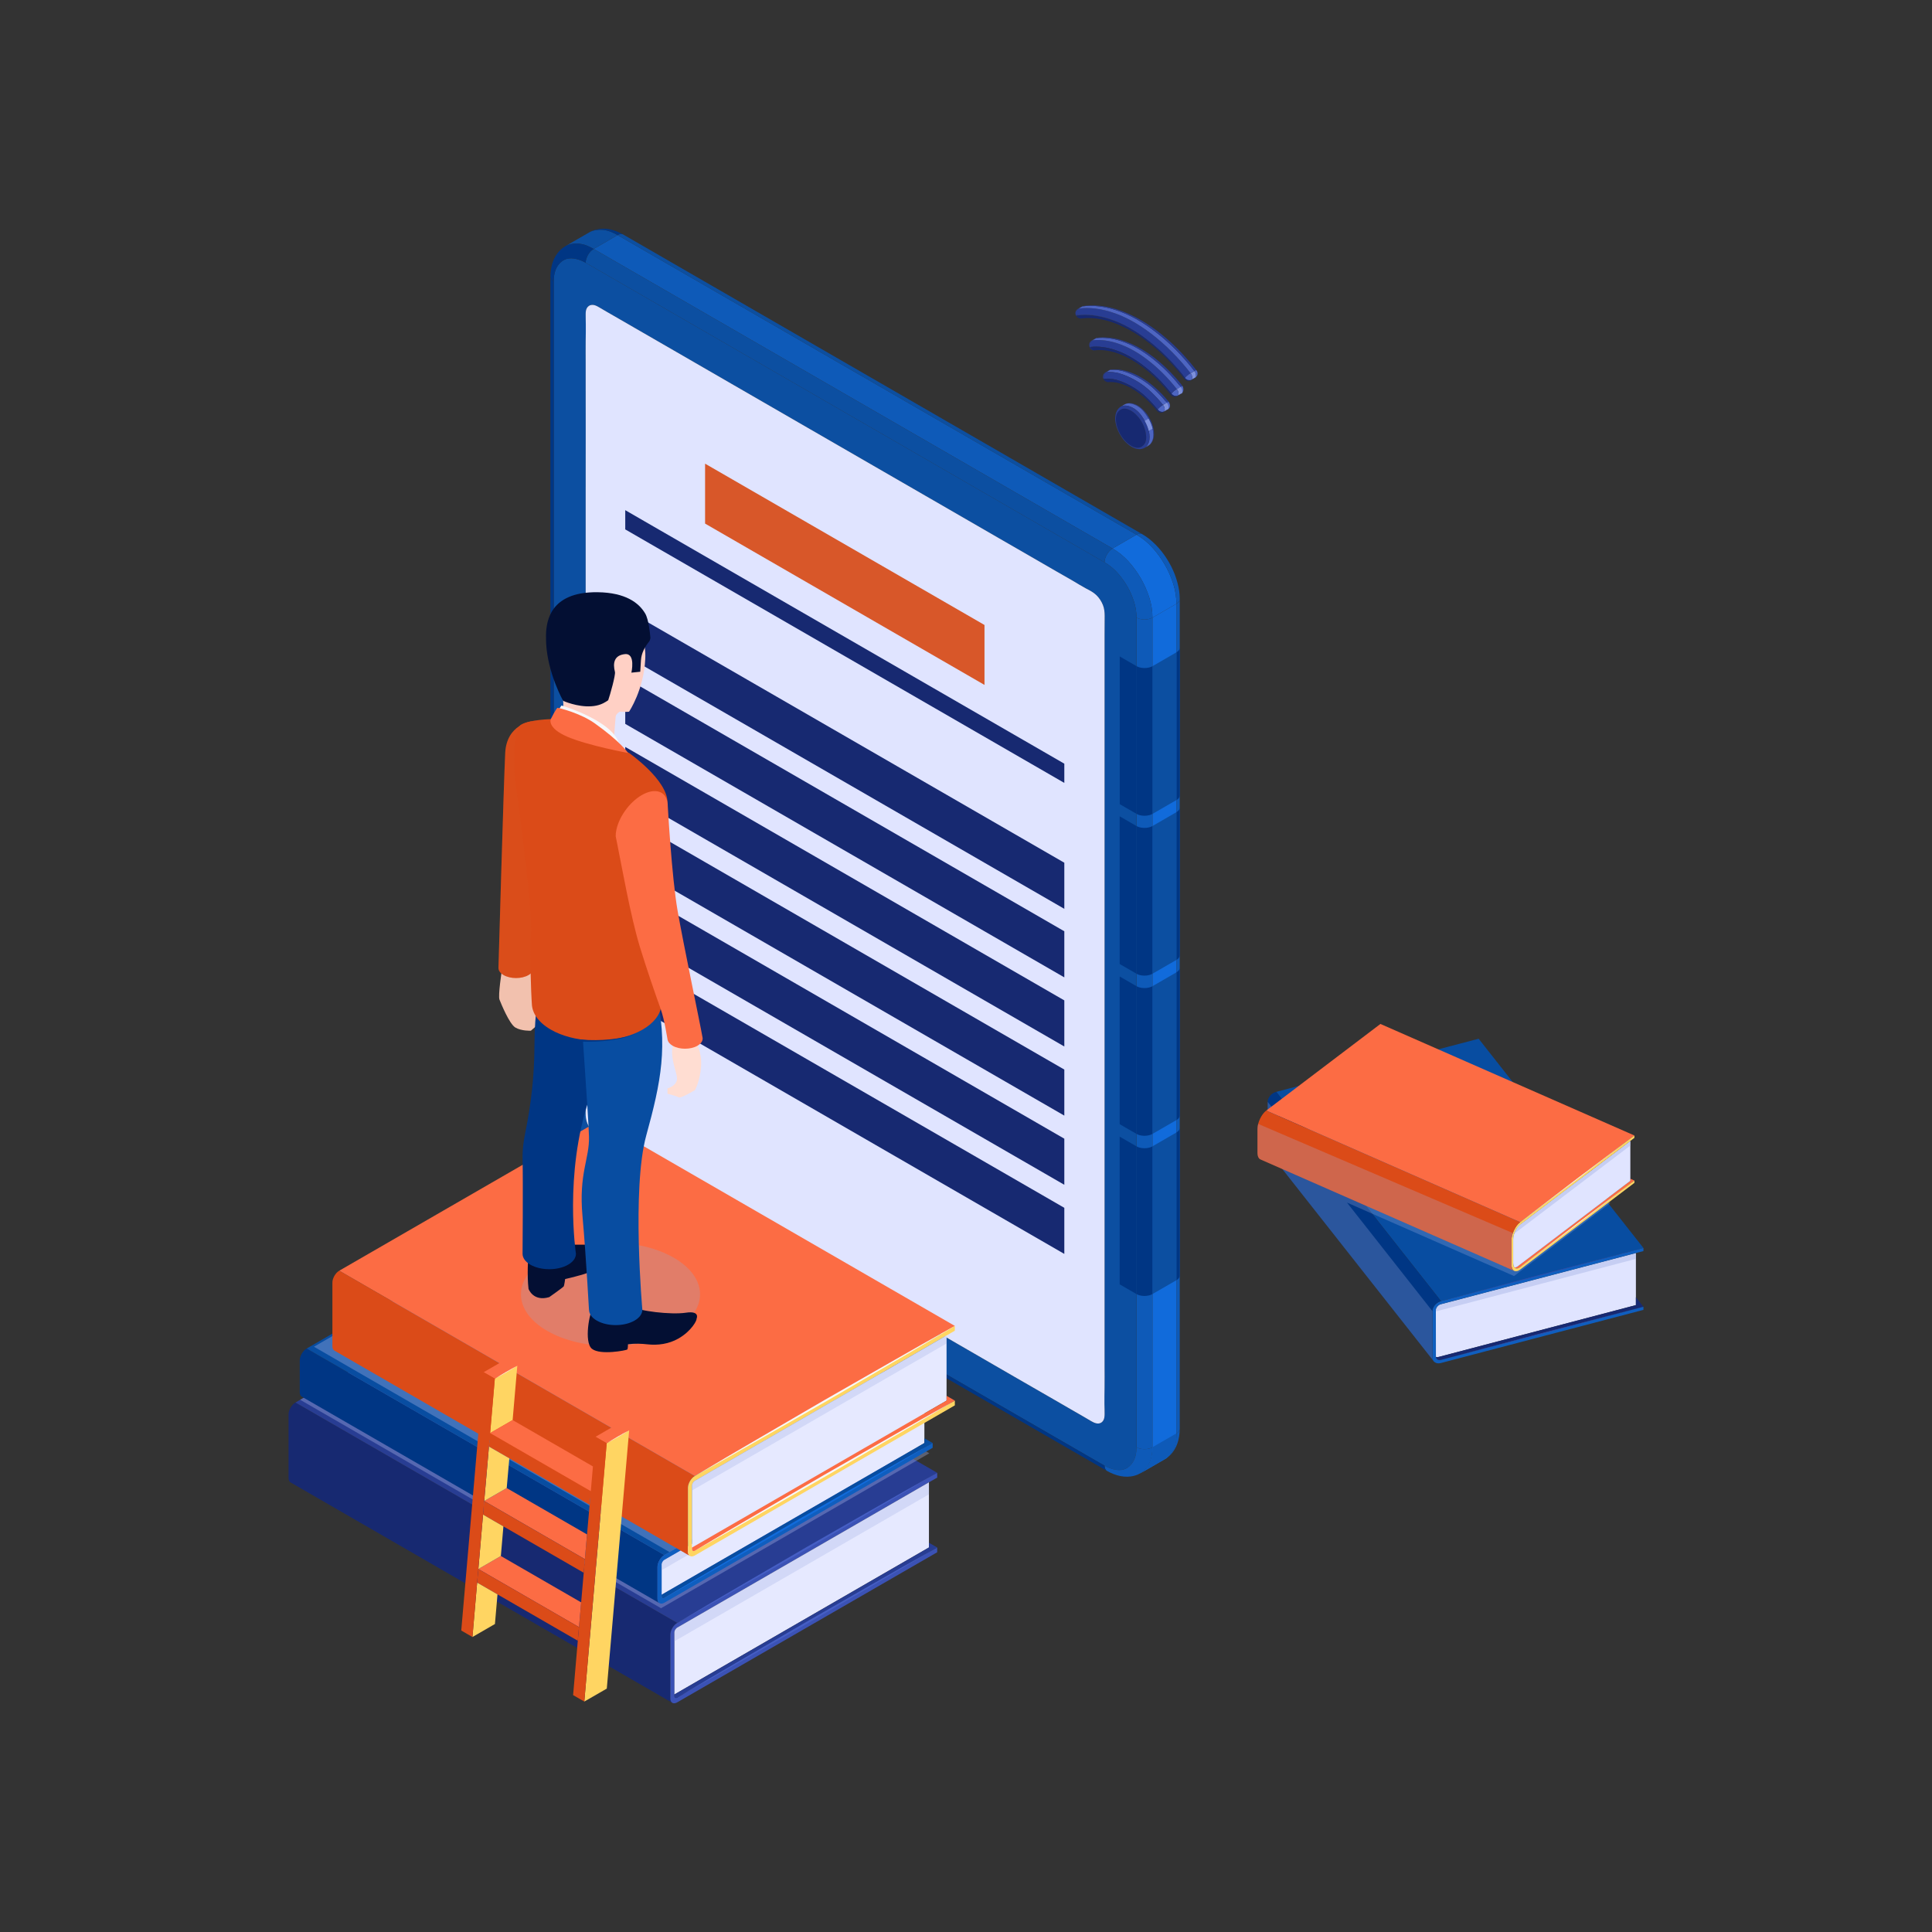 <svg xmlns="http://www.w3.org/2000/svg" xmlns:xlink="http://www.w3.org/1999/xlink" id="Layer_1" x="0px" y="0px" viewBox="0 0 450 450" style="enable-background:new 0 0 450 450;" xml:space="preserve"><rect x="0" y="0" width="450" height="450" fill="#333333" stroke="none"/><g>	<g>		<g>			<g>				<g>					<path style="fill:#172971;" d="M68.81,326.673c-0.236,0.135-0.45,0.314-0.643,0.521c-0.378,0.421-0.65,0.9-0.828,1.442      c-0.086,0.264-0.129,0.535-0.129,0.814v14.801c0,0.1,0.007,0.2,0.021,0.3c0.029,0.2,0.1,0.378,0.229,0.543      c0.057,0.079,0.135,0.15,0.221,0.193c29.638,17.114,59.269,34.229,88.907,51.336c-0.164-0.1-0.293-0.264-0.364-0.45      c-0.071-0.186-0.093-0.385-0.093-0.585v-14.801c0-0.271,0.043-0.542,0.128-0.814c0.171-0.543,0.45-1.021,0.828-1.443      c0.193-0.207,0.407-0.378,0.643-0.521L68.81,326.673z"></path>					<polygon style="fill:#283D93;" points="68.81,326.673 157.732,378.009 218.292,343.045 129.371,291.708      "></polygon>					<path style="fill:#3B52B5;" d="M156.132,380.786v14.801c0,0.2,0.021,0.4,0.093,0.585c0.072,0.186,0.2,0.35,0.364,0.45      c0,0.007,0.007,0.007,0.007,0.007c0.057,0.028,0.114,0.057,0.172,0.071c0.3,0.093,0.692-0.028,0.964-0.186l60.561-34.964      v-1.114l-60.561,34.964c-0.029,0.014-0.057,0.036-0.086,0.043c-0.021,0.014-0.05,0.021-0.071,0.028      c-0.028,0.007-0.057,0.014-0.079,0.014c-0.029,0.007-0.05,0.007-0.071,0c-0.021,0-0.05,0-0.071-0.007      c-0.021-0.007-0.043-0.014-0.057-0.021c-0.021-0.014-0.043-0.021-0.057-0.036c-0.014-0.014-0.036-0.028-0.05-0.05      c-0.014-0.014-0.021-0.036-0.036-0.057c-0.014-0.021-0.021-0.043-0.028-0.072c-0.007-0.021-0.014-0.05-0.021-0.079      c-0.007-0.028-0.007-0.057-0.014-0.086c0-0.014,0-0.028,0-0.043v-0.371v-14.437c0-0.036,0.007-0.064,0.007-0.093      c0.007-0.036,0.007-0.072,0.014-0.1c0.007-0.036,0.014-0.072,0.029-0.107c0.007-0.028,0.021-0.064,0.028-0.1      c0.014-0.036,0.029-0.072,0.043-0.1c0.021-0.036,0.036-0.072,0.057-0.1c0.014-0.036,0.036-0.072,0.057-0.1      c0.021-0.028,0.043-0.064,0.064-0.093c0.021-0.029,0.043-0.057,0.071-0.086c0.021-0.028,0.05-0.057,0.072-0.078      c0.028-0.021,0.057-0.05,0.079-0.064c0.028-0.021,0.057-0.043,0.078-0.064c0.014-0.007,0.029-0.014,0.043-0.021l58.64-33.858      l1.921-1.107v-1.114l-60.561,34.964c-0.236,0.143-0.45,0.314-0.643,0.521c-0.378,0.421-0.657,0.9-0.828,1.443      C156.175,380.244,156.132,380.515,156.132,380.786z"></path>					<path style="fill:#E6E9FF;" d="M216.367,345.273v15.158c-19.857,11.48-39.399,22.755-59.275,34.235v-14.526      c0.019-0.037,0.019-0.074,0.019-0.112c0-0.018,0.018-0.056,0.037-0.093c0-0.037,0.019-0.074,0.019-0.111      c0.018-0.037,0.037-0.074,0.037-0.093c0.037-0.037,0.037-0.074,0.055-0.093c0.019-0.037,0.037-0.074,0.075-0.111      c0.018-0.019,0.037-0.056,0.056-0.093c0.019-0.018,0.037-0.056,0.074-0.074c0.019-0.037,0.056-0.056,0.074-0.093      c0.019-0.018,0.055-0.037,0.074-0.056c0.019-0.018,0.056-0.037,0.074-0.074c0.019,0,0.037,0,0.037-0.019L216.367,345.273z"></path>					<path style="opacity:0.35;fill:#ADB8E8;" d="M216.367,345.273v2.786c-19.82,11.443-39.417,22.755-59.275,34.216v-2.136      c0.019-0.037,0.019-0.074,0.019-0.112c0-0.018,0.018-0.056,0.037-0.093c0-0.037,0.019-0.074,0.019-0.111      c0.018-0.037,0.037-0.074,0.037-0.093c0.037-0.037,0.037-0.074,0.055-0.093c0.019-0.037,0.037-0.074,0.075-0.111      c0.018-0.019,0.037-0.056,0.056-0.093c0.019-0.018,0.037-0.056,0.074-0.074c0.019-0.037,0.056-0.056,0.074-0.093      c0.019-0.018,0.055-0.037,0.074-0.056c0.019-0.018,0.056-0.037,0.074-0.074c0.019,0,0.037,0,0.037-0.019L216.367,345.273z"></path>					<path style="fill:#283D93;" d="M157.089,395.038c0,0.014,0,0.029,0,0.043c0.007,0.029,0.007,0.057,0.014,0.086      c0.007,0.029,0.014,0.057,0.021,0.079c0.007,0.029,0.014,0.05,0.028,0.072c0.014,0.021,0.021,0.043,0.036,0.057      c0.014,0.021,0.036,0.035,0.05,0.05c0.014,0.014,0.036,0.022,0.057,0.036c0.014,0.007,0.036,0.014,0.057,0.021      c0.021,0.007,0.05,0.007,0.071,0.007c0.021,0.007,0.043,0.007,0.071,0c0.021,0,0.05-0.007,0.079-0.014      c0.021-0.007,0.05-0.014,0.071-0.028c0.029-0.007,0.057-0.022,0.086-0.036l60.561-34.971l-1.921-1.107c0,0.371,0,0.736,0,1.107      c-19.87,11.474-39.412,22.755-59.283,34.229V395.038z"></path>					<g>						<path style="fill:#455EC4;" d="M157.732,378.009c9.994-6,20.112-11.784,30.164-17.683       c10.135-5.757,20.203-11.628,30.397-17.281c-9.994,6.001-20.112,11.784-30.165,17.683       C177.993,366.483,167.924,372.354,157.732,378.009z"></path>					</g>					<g>						<path style="fill:#455EC4;" d="M157.732,395.398c9.994-6,20.112-11.784,30.164-17.683       c10.135-5.757,20.203-11.628,30.397-17.281c-9.994,6.001-20.112,11.784-30.165,17.683       C177.993,383.872,167.924,389.743,157.732,395.398z"></path>					</g>					<polygon style="opacity:0.35;fill:#ADB8E8;" points="69.903,326.033 153.969,374.584 216.458,338.499 132.392,289.955      "></polygon>				</g>				<g>					<g>						<path style="fill:#0E5AB8;" d="M274.303,333.68c-0.1,0.07-0.189,0.13-0.289,0.189V140.64c0.1-0.06,0.189-0.12,0.289-0.189       c0.18-0.149,0.319-0.329,0.409-0.548c0.05-0.11,0.07-0.219,0.07-0.339c0,64.413,0,128.826,0,193.239       c0,0.11-0.02,0.22-0.07,0.329C274.622,333.351,274.483,333.53,274.303,333.68z"></path>						<path style="fill:#116BDB;" d="M273.252,135.905c0.498,1.565,0.758,3.14,0.758,4.736l-5.583,3.22       c0-1.595-0.249-3.17-0.757-4.735c-1.007-3.121-2.622-5.902-4.816-8.344c-1.106-1.216-2.342-2.223-3.719-3.021l5.573-3.22       c1.386,0.798,2.622,1.805,3.719,3.021C270.629,130.003,272.235,132.784,273.252,135.905z"></path>						<path style="fill:#116BDB;" d="M274.012,140.636v193.229c0,0.578-0.04,1.147-0.12,1.735c-0.159,1.146-0.608,2.193-1.336,3.15       c-0.359,0.479-0.778,0.857-1.266,1.136c-1.865,1.077-3.719,2.144-5.583,3.22c0.489-0.279,0.917-0.658,1.276-1.137       c0.728-0.957,1.166-2.004,1.326-3.151c0.08-0.578,0.12-1.156,0.12-1.735V143.856L274.012,140.636z"></path>						<path style="fill:#0E5AB8;" d="M274.014,333.869c0.1-0.06,0.189-0.12,0.289-0.189c0.18-0.15,0.319-0.329,0.409-0.548       c0.05-0.11,0.07-0.219,0.07-0.329c0,1.117-0.179,2.343-0.518,3.32c-0.17,0.508-0.419,1.047-0.688,1.485       c-0.269,0.449-0.628,0.927-0.997,1.286c-0.369,0.369-0.837,0.738-1.286,0.997c0.489-0.279,0.907-0.658,1.266-1.136       c0.728-0.957,1.176-2.004,1.336-3.151C273.974,335.016,274.014,334.448,274.014,333.869z"></path>						<path style="fill:#0E5AB8;" d="M268.431,143.86V337.09c-0.269,0.159-0.568,0.279-0.897,0.349       c-0.638,0.129-1.286,0.129-1.924,0c-0.319-0.07-0.618-0.189-0.897-0.349V143.86c0.279,0.16,0.578,0.269,0.897,0.339       c0.638,0.14,1.286,0.14,1.924,0C267.863,144.13,268.162,144.02,268.431,143.86z"></path>						<path style="fill:#0E5AB8;" d="M268.431,143.86c-0.269,0.16-0.568,0.269-0.897,0.339c-0.638,0.14-1.286,0.14-1.924,0       c-0.319-0.07-0.618-0.179-0.897-0.339c0-1.276-0.199-2.532-0.608-3.788c-0.807-2.502-2.093-4.725-3.848-6.67       c-0.887-0.977-1.874-1.784-2.981-2.422c0-0.319,0.05-0.638,0.15-0.947c0.209-0.628,0.528-1.186,0.967-1.675       c0.219-0.239,0.468-0.439,0.748-0.598c1.376,0.798,2.612,1.805,3.719,3.021c2.193,2.442,3.809,5.224,4.815,8.344       C268.182,140.69,268.431,142.265,268.431,143.86z"></path>						<path style="fill:#0E5AB8;" d="M274.014,140.64c0-1.595-0.259-3.17-0.758-4.736c-1.017-3.12-2.622-5.902-4.825-8.344       c-1.097-1.216-2.333-2.223-3.719-3.021c0.1-0.06,0.209-0.11,0.309-0.149c0.219-0.09,0.448-0.119,0.688-0.09       c0.11,0.01,0.219,0.05,0.319,0.11c0.518,0.299,1.106,0.688,1.595,1.077c0.997,0.777,2.094,1.884,2.931,2.941       c0.857,1.076,1.645,2.323,2.273,3.559c0.628,1.256,1.097,2.482,1.436,3.788c0.349,1.316,0.508,2.403,0.518,3.659       c0,0.04,0,0.09,0,0.13c0,0.119-0.02,0.229-0.07,0.339c-0.09,0.219-0.229,0.399-0.409,0.548       C274.203,140.521,274.114,140.581,274.014,140.64z"></path>						<path style="fill:#0C4FA1;" d="M136.415,61.203l120.86,69.777c1.107,0.638,2.094,1.445,2.981,2.422       c1.755,1.944,3.041,4.167,3.848,6.67c0.409,1.256,0.608,2.512,0.608,3.788V337.09c0,0.917-0.1,1.844-0.459,2.702       c-0.459,1.127-1.346,2.123-2.492,2.472c-1.406,0.429-3.21-0.14-4.486-0.877l-120.86-69.777       c-1.097-0.638-2.094-1.445-2.971-2.422c-1.765-1.954-3.051-4.177-3.858-6.679c-0.399-1.246-0.608-2.502-0.608-3.779V65.49       c0-0.907,0.11-1.834,0.458-2.692c0.469-1.127,1.356-2.123,2.492-2.472C133.344,59.897,135.139,60.466,136.415,61.203z        M257.295,144.09c0.01-0.867,0.01-1.745-0.209-2.572c-0.11-0.419-0.269-0.818-0.468-1.197       c-0.199-0.379-0.429-0.748-0.698-1.087c-0.359-0.449-0.778-0.847-1.246-1.176c-0.578-0.419-1.226-0.728-1.864-1.067       c-1.007-0.548-1.974-1.146-2.961-1.735c-1.236-0.728-2.482-1.426-3.729-2.134c-1.994-1.137-3.968-2.293-5.952-3.439       c-2.473-1.436-4.955-2.861-7.437-4.287c-3.968-2.293-7.936-4.586-11.904-6.879c-4.955-2.861-9.92-5.722-14.874-8.584       c-5.952-3.439-11.904-6.879-17.856-10.308c-5.952-3.439-11.914-6.869-17.855-10.309c-4.456-2.582-8.913-5.164-13.389-7.736       c-2.971-1.715-5.962-3.429-8.933-5.155c-1.236-0.708-2.472-1.426-3.708-2.143c-0.997-0.568-2.004-1.147-2.981-1.715       c-0.558-0.329-1.096-0.658-1.665-0.977c-0.379-0.219-0.758-0.429-1.176-0.528c-0.209-0.04-0.429-0.06-0.638-0.03       c-0.219,0.03-0.429,0.1-0.598,0.229c-0.18,0.12-0.329,0.279-0.439,0.469c-0.11,0.189-0.179,0.388-0.229,0.598       c-0.06,0.279-0.07,0.568-0.07,0.857c-0.01,0.788,0.02,1.565,0.03,2.353c0.02,1.286-0.01,2.582-0.03,3.868       c-0.02,1.725,0,3.439,0,5.154c0.01,1.715,0,3.44,0,5.155c0,3.439,0.01,6.869,0.01,10.308c0,5.154,0,10.308-0.01,15.463       c0,6.869,0,13.748,0,20.617c0,6.869,0,13.748,0,20.617c0,6.869,0,13.738,0,20.617c0,5.722,0,11.455,0,17.177       c0,4.586,0,9.162,0,13.748c0,3.43,0,6.869,0,10.308c0,3.43,0,6.869,0,10.308c0,2.861,0,5.723,0,8.584c0,2.293,0,4.586,0,6.869       c0,1.725,0,3.439,0,5.154c0,1.725,0.01,3.449,0,5.154c0,1.286-0.01,2.552-0.02,3.848c0,0.439,0,0.877,0.02,1.306       c0.03,0.439,0.079,0.858,0.189,1.276c0.11,0.409,0.279,0.808,0.478,1.197c0.199,0.379,0.429,0.748,0.698,1.077       c0.349,0.449,0.767,0.847,1.236,1.186c0.578,0.409,1.236,0.728,1.864,1.067c1.017,0.538,1.984,1.146,2.971,1.725       c1.226,0.728,2.482,1.436,3.729,2.144c1.984,1.126,3.968,2.283,5.942,3.439c2.482,1.436,4.965,2.861,7.447,4.287       c3.968,2.283,7.936,4.586,11.893,6.869c4.965,2.871,9.92,5.732,14.885,8.594c5.952,3.43,11.904,6.869,17.856,10.308       c5.952,3.439,11.903,6.869,17.855,10.309c4.456,2.572,8.913,5.154,13.379,7.736c2.981,1.715,5.962,3.429,8.933,5.144       c1.236,0.718,2.473,1.436,3.719,2.154c0.997,0.568,1.994,1.137,2.981,1.715c0.548,0.319,1.096,0.648,1.655,0.977       c0.379,0.21,0.767,0.429,1.186,0.519c0.209,0.05,0.419,0.07,0.638,0.04c0.209-0.03,0.419-0.11,0.598-0.229       c0.18-0.12,0.319-0.289,0.429-0.469c0.11-0.189,0.19-0.389,0.229-0.598c0.06-0.279,0.07-0.568,0.08-0.857       c0.01-0.788-0.02-1.575-0.04-2.353c-0.02-1.286,0.02-2.582,0.03-3.878c0.02-1.715,0.01-3.429,0-5.154c0-1.715,0-3.43,0-5.154       c0.01-3.43,0-6.869,0-10.298c0-5.154,0-10.308,0-15.462c0-6.879,0-13.748,0-20.617c0-6.879,0-13.748,0-20.617       c0-6.869,0-13.748,0-20.617c0-5.732,0-11.455,0-17.177c0-4.586,0-9.162,0-13.748c0-3.439,0-6.869,0-10.308       c0-3.439,0-6.869,0-10.308c0-2.862,0-5.723,0-8.584c0-2.293,0-4.586,0-6.879c0-1.715,0-3.43,0-5.154c0-1.715,0-3.45,0-5.154       C257.275,146.662,257.285,145.396,257.295,144.09z"></path>						<polygon style="fill:#0E5AB8;" points="264.713,124.539 259.14,127.76 138.279,57.983 143.852,54.763       "></polygon>						<path style="fill:#0C4FA1;" d="M138.279,57.983l120.86,69.777c-0.279,0.16-0.528,0.359-0.748,0.598       c-0.439,0.488-0.758,1.047-0.967,1.675c-0.1,0.309-0.15,0.628-0.15,0.947l-120.86-69.777c0-0.319,0.05-0.638,0.159-0.947       c0.199-0.628,0.518-1.186,0.957-1.675C137.751,58.342,138,58.143,138.279,57.983z"></path>						<path style="fill:#0E5AB8;" d="M257.275,341.386c1.276,0.738,3.081,1.306,4.486,0.877c1.146-0.349,2.034-1.346,2.492-2.472       c0.359-0.858,0.459-1.785,0.459-2.702c0.279,0.159,0.578,0.279,0.897,0.349c0.638,0.129,1.286,0.129,1.924,0       c0.329-0.07,0.628-0.189,0.897-0.349c0,0.578-0.04,1.156-0.12,1.735c-0.159,1.146-0.598,2.193-1.326,3.15       c-0.359,0.479-0.788,0.858-1.276,1.137c-0.449,0.259-0.997,0.488-1.505,0.618c-0.498,0.14-1.097,0.22-1.615,0.229       c-0.508,0.01-1.107-0.05-1.625-0.15c-1.017-0.199-2.163-0.658-3.14-1.216c-0.1-0.06-0.19-0.14-0.259-0.229       c-0.14-0.189-0.229-0.399-0.259-0.628C257.285,341.616,257.275,341.496,257.275,341.386z"></path>						<path style="fill:#E0E4FF;" d="M257.086,141.518c0.22,0.827,0.22,1.705,0.209,2.572c-0.01,1.306-0.02,2.572-0.02,3.848       c0,1.704,0,3.439,0,5.154c0,1.725,0,3.439,0,5.154c0,2.293,0,4.586,0,6.879c0,2.861,0,5.722,0,8.584c0,3.439,0,6.869,0,10.308       c0,3.44,0,6.869,0,10.308c0,4.586,0,9.162,0,13.748c0,5.723,0,11.445,0,17.177c0,6.869,0,13.748,0,20.617       c0,6.869,0,13.738,0,20.617c0,6.869,0,13.738,0,20.617c0,5.154,0,10.308,0,15.462c0,3.43,0.01,6.869,0,10.298       c0,1.725,0,3.439,0,5.154c0.01,1.725,0.02,3.44,0,5.154c-0.01,1.296-0.05,2.592-0.03,3.878c0.02,0.778,0.05,1.565,0.04,2.353       c-0.01,0.289-0.02,0.578-0.08,0.857c-0.04,0.21-0.12,0.409-0.229,0.598c-0.11,0.18-0.249,0.349-0.429,0.469       c-0.18,0.12-0.389,0.199-0.598,0.229c-0.219,0.03-0.429,0.01-0.638-0.04c-0.419-0.09-0.808-0.309-1.186-0.519       c-0.559-0.329-1.107-0.658-1.655-0.977c-0.987-0.578-1.984-1.146-2.981-1.715c-1.246-0.718-2.482-1.436-3.719-2.154       c-2.971-1.715-5.952-3.43-8.933-5.144c-4.466-2.582-8.923-5.164-13.379-7.736c-5.952-3.44-11.904-6.869-17.855-10.309       c-5.952-3.439-11.904-6.879-17.856-10.308c-4.965-2.861-9.919-5.723-14.885-8.594c-3.958-2.283-7.925-4.586-11.893-6.869       c-2.482-1.426-4.965-2.851-7.447-4.287c-1.974-1.157-3.958-2.313-5.942-3.439c-1.246-0.708-2.502-1.416-3.729-2.144       c-0.987-0.578-1.954-1.186-2.971-1.725c-0.628-0.339-1.286-0.658-1.864-1.067c-0.469-0.339-0.887-0.738-1.236-1.186       c-0.269-0.329-0.499-0.698-0.698-1.077c-0.199-0.389-0.369-0.788-0.478-1.197c-0.11-0.419-0.16-0.837-0.189-1.276       c-0.02-0.428-0.02-0.867-0.02-1.306c0.01-1.296,0.02-2.562,0.02-3.848c0.01-1.705,0-3.43,0-5.154c0-1.715,0-3.429,0-5.154       c0-2.283,0-4.576,0-6.869c0-2.861,0-5.723,0-8.584c0-3.439,0-6.879,0-10.308c0-3.439,0-6.879,0-10.308       c0-4.586,0-9.162,0-13.748c0-5.723,0-11.455,0-17.177c0-6.879,0-13.748,0-20.617c0-6.869,0-13.748,0-20.617       c0-6.869,0-13.748,0-20.617c0.01-5.154,0.01-10.308,0.01-15.463c0-3.439-0.01-6.869-0.01-10.308c0-1.715,0.01-3.44,0-5.155       c0-1.715-0.02-3.429,0-5.154c0.02-1.286,0.05-2.582,0.03-3.868c-0.01-0.787-0.04-1.565-0.03-2.353       c0-0.289,0.01-0.578,0.07-0.857c0.05-0.21,0.12-0.409,0.229-0.598c0.11-0.189,0.259-0.349,0.439-0.469       c0.169-0.13,0.379-0.199,0.598-0.229c0.209-0.03,0.429-0.01,0.638,0.03c0.419,0.1,0.798,0.309,1.176,0.528       c0.568,0.319,1.107,0.648,1.665,0.977c0.977,0.568,1.984,1.146,2.981,1.715c1.236,0.718,2.472,1.436,3.708,2.143       c2.971,1.725,5.962,3.44,8.933,5.155c4.476,2.572,8.933,5.154,13.389,7.736c5.942,3.44,11.904,6.869,17.855,10.309       c5.952,3.429,11.904,6.869,17.856,10.308c4.955,2.861,9.92,5.723,14.874,8.584c3.968,2.293,7.936,4.586,11.904,6.879       c2.482,1.426,4.965,2.851,7.437,4.287c1.984,1.147,3.958,2.303,5.952,3.439c1.246,0.708,2.492,1.406,3.729,2.134       c0.987,0.588,1.954,1.186,2.961,1.735c0.638,0.339,1.286,0.648,1.864,1.067c0.468,0.329,0.887,0.728,1.246,1.176       c0.269,0.339,0.499,0.708,0.698,1.087C256.817,140.7,256.976,141.099,257.086,141.518z"></path>						<path style="fill:#0C4FA1;" d="M145.168,54.633c40.287,23.259,80.574,46.518,120.86,69.777c-0.1-0.06-0.21-0.1-0.319-0.11       c-0.239-0.03-0.468,0-0.688,0.09c-0.1,0.04-0.209,0.09-0.309,0.149l-120.86-69.777c0.1-0.06,0.21-0.11,0.319-0.16       c0.209-0.08,0.439-0.11,0.678-0.08C144.969,54.534,145.068,54.573,145.168,54.633z"></path>						<path style="fill:#0C4FA1;" d="M143.852,54.763l-5.573,3.22c-0.498-0.289-1.017-0.538-1.555-0.768       c-1.077-0.429-2.213-0.578-3.4-0.419c-0.588,0.07-1.126,0.249-1.625,0.528c1.825-1.047,3.629-2.094,5.454-3.141       c0.04-0.03,0.09-0.05,0.129-0.08c0.489-0.279,1.027-0.459,1.615-0.528c1.197-0.16,2.323-0.01,3.4,0.419       C142.835,54.224,143.363,54.474,143.852,54.763z"></path>						<path style="fill:#003684;" d="M142.297,53.995c-1.077-0.429-2.203-0.578-3.4-0.419c-0.588,0.07-1.127,0.249-1.615,0.528       c0.449-0.259,0.997-0.488,1.506-0.618c0.498-0.129,1.096-0.209,1.615-0.219c0.508-0.01,1.107,0.04,1.625,0.149       c1.017,0.199,2.174,0.648,3.14,1.216c-0.1-0.06-0.199-0.1-0.319-0.11c-0.239-0.03-0.469,0-0.678,0.08       c-0.109,0.05-0.219,0.1-0.319,0.16C143.363,54.474,142.835,54.224,142.297,53.995z"></path>						<path style="fill:#003684;" d="M136.415,271.61l120.86,69.777c0,0.11,0.01,0.229,0.03,0.349       c0.03,0.229,0.12,0.439,0.259,0.628c0.07,0.09,0.159,0.17,0.259,0.229c-40.287-23.259-80.574-46.518-120.86-69.777       c-0.1-0.06-0.18-0.14-0.259-0.229c-0.14-0.19-0.229-0.399-0.259-0.638C136.425,271.839,136.415,271.72,136.415,271.61z"></path>						<path style="fill:#003684;" d="M129.436,62.798c-0.349,0.857-0.458,1.785-0.458,2.692c-0.1-0.05-0.189-0.119-0.289-0.189       c-0.18-0.14-0.319-0.329-0.409-0.548c-0.05-0.11-0.07-0.219-0.07-0.329c0-1.127,0.179-2.353,0.518-3.33       c0.169-0.498,0.419-1.047,0.688-1.485c0.269-0.449,0.628-0.917,0.997-1.286c0.369-0.369,0.837-0.728,1.286-0.997       c0.499-0.279,1.037-0.459,1.625-0.528c1.186-0.159,2.323-0.01,3.4,0.419c0.538,0.229,1.057,0.479,1.555,0.768       c-0.279,0.16-0.529,0.359-0.748,0.598c-0.439,0.488-0.758,1.047-0.957,1.675c-0.11,0.309-0.159,0.628-0.159,0.947       c-1.276-0.738-3.071-1.306-4.486-0.877C130.792,60.675,129.905,61.672,129.436,62.798z"></path>						<path style="fill:#003684;" d="M128.978,65.49v193.239c-0.1-0.06-0.189-0.13-0.289-0.2c-0.18-0.139-0.319-0.319-0.409-0.538       c-0.05-0.11-0.07-0.229-0.07-0.339c0-64.413,0-128.816,0-193.229c0,0.11,0.02,0.219,0.07,0.329       c0.089,0.219,0.229,0.409,0.409,0.548C128.788,65.371,128.878,65.44,128.978,65.49z"></path>						<path style="fill:#003684;" d="M133.932,270.463c-0.957-0.937-1.784-1.954-2.552-3.13c-0.768-1.166-1.446-2.472-1.954-3.748       c-0.488-1.256-0.897-2.762-1.077-4.008c-0.09-0.618-0.14-1.326-0.14-1.924c0,0.11,0.02,0.229,0.07,0.339       c0.089,0.219,0.229,0.399,0.409,0.538c0.1,0.07,0.189,0.14,0.289,0.2c0,1.276,0.209,2.532,0.608,3.779       c0.808,2.502,2.094,4.725,3.858,6.679c0.877,0.977,1.874,1.784,2.971,2.422c0,0.11,0.01,0.229,0.03,0.339       c0.03,0.239,0.12,0.448,0.259,0.638c0.08,0.09,0.159,0.17,0.259,0.229c-0.04-0.03-0.08-0.05-0.12-0.07       C135.767,272.098,134.91,271.43,133.932,270.463z"></path>						<path style="fill:#0E5AB8;" d="M274.012,333.865c0,0.578-0.04,1.147-0.12,1.735c-0.159,1.146-0.608,2.193-1.336,3.15       c-0.359,0.479-0.778,0.857-1.266,1.136c-1.865,1.077-3.719,2.144-5.583,3.22c0.489-0.279,0.917-0.658,1.276-1.137       c0.728-0.957,1.166-2.004,1.326-3.151c0.08-0.578,0.12-1.156,0.12-1.735L274.012,333.865z"></path>					</g>					<g>						<path style="fill:#003684;" d="M274.794,150.866c0,0.239-0.11,0.488-0.299,0.698c-0.12,0.13-0.299,0.269-0.479,0.379v32.262       v2.143c0.18-0.1,0.359-0.239,0.479-0.379c0.189-0.209,0.289-0.458,0.289-0.698       C274.784,173.806,274.794,162.341,274.794,150.866z"></path>						<path style="fill:#0C4FA1;" d="M274.017,184.204v2.143c-1.854,1.077-3.718,2.144-5.573,3.22v-34.405       c1.854-1.077,3.719-2.144,5.573-3.22V184.204z"></path>						<path style="fill:#003684;" d="M268.444,155.163v34.405c-0.239,0.14-0.488,0.239-0.788,0.309       c-0.718,0.189-1.585,0.17-2.283-0.03c-0.23-0.07-0.469-0.18-0.648-0.279v-34.405c0.18,0.1,0.418,0.209,0.648,0.269       c0.698,0.21,1.565,0.229,2.283,0.04C267.956,155.393,268.205,155.303,268.444,155.163z"></path>						<path style="fill:#003684;" d="M264.725,155.163v34.405c-1.306-0.757-2.612-1.505-3.918-2.263c0-11.465,0-22.93,0-34.405       C262.113,153.658,263.419,154.405,264.725,155.163z"></path>					</g>					<g>						<path style="fill:#003684;" d="M274.782,188.102c0,0.239-0.109,0.489-0.299,0.698c-0.12,0.13-0.299,0.269-0.479,0.379v32.261       v2.143c0.18-0.1,0.359-0.239,0.479-0.379c0.189-0.209,0.289-0.458,0.289-0.698       C274.772,211.042,274.782,199.577,274.782,188.102z"></path>						<path style="fill:#0C4FA1;" d="M274.004,221.44v2.143c-1.854,1.077-3.718,2.144-5.573,3.22v-34.405       c1.854-1.077,3.719-2.143,5.573-3.22V221.44z"></path>						<path style="fill:#003684;" d="M268.431,192.399v34.405c-0.239,0.14-0.489,0.239-0.788,0.309       c-0.718,0.189-1.585,0.17-2.283-0.03c-0.229-0.07-0.468-0.18-0.648-0.279v-34.405c0.18,0.1,0.419,0.209,0.648,0.269       c0.698,0.21,1.565,0.229,2.283,0.04C267.943,192.628,268.192,192.539,268.431,192.399z"></path>						<path style="fill:#003684;" d="M264.713,192.399v34.405c-1.306-0.758-2.612-1.505-3.918-2.263c0-11.465,0-22.93,0-34.405       C262.101,190.894,263.406,191.642,264.713,192.399z"></path>					</g>					<g>						<path style="fill:#003684;" d="M274.782,225.408c0,0.239-0.109,0.488-0.299,0.698c-0.12,0.129-0.299,0.269-0.479,0.379v32.262       v2.143c0.18-0.099,0.359-0.239,0.479-0.379c0.189-0.209,0.289-0.459,0.289-0.698       C274.772,248.347,274.782,236.883,274.782,225.408z"></path>						<path style="fill:#0C4FA1;" d="M274.004,258.746v2.144c-1.854,1.077-3.718,2.143-5.573,3.22v-34.405       c1.854-1.077,3.719-2.143,5.573-3.22V258.746z"></path>						<path style="fill:#003684;" d="M268.431,229.704v34.405c-0.239,0.14-0.489,0.239-0.788,0.309       c-0.718,0.189-1.585,0.169-2.283-0.03c-0.229-0.07-0.468-0.18-0.648-0.279v-34.405c0.18,0.1,0.419,0.209,0.648,0.269       c0.698,0.209,1.565,0.229,2.283,0.04C267.943,229.934,268.192,229.844,268.431,229.704z"></path>						<path style="fill:#003684;" d="M264.713,229.704v34.405c-1.306-0.758-2.612-1.505-3.918-2.263c0-11.465,0-22.93,0-34.405       C262.101,228.199,263.406,228.947,264.713,229.704z"></path>					</g>					<g>						<path style="fill:#003684;" d="M274.779,262.708c0,0.239-0.11,0.488-0.299,0.698c-0.12,0.13-0.299,0.269-0.479,0.379v32.262       v2.143c0.18-0.1,0.359-0.239,0.479-0.379c0.189-0.209,0.289-0.458,0.289-0.698       C274.769,285.648,274.779,274.183,274.779,262.708z"></path>						<path style="fill:#0C4FA1;" d="M274.001,296.046v2.143c-1.854,1.077-3.718,2.144-5.573,3.22v-34.405       c1.854-1.077,3.719-2.144,5.573-3.22V296.046z"></path>						<path style="fill:#003684;" d="M268.431,267.009v34.405c-0.239,0.14-0.489,0.239-0.788,0.309       c-0.718,0.189-1.585,0.169-2.283-0.03c-0.229-0.07-0.468-0.179-0.648-0.279v-34.405c0.18,0.1,0.419,0.209,0.648,0.269       c0.698,0.209,1.565,0.229,2.283,0.04C267.943,267.238,268.192,267.149,268.431,267.009z"></path>						<path style="fill:#003684;" d="M264.713,267.009v34.405c-1.306-0.758-2.612-1.506-3.918-2.263c0-11.465,0-22.93,0-34.405       C262.101,265.504,263.406,266.252,264.713,267.009z"></path>					</g>					<g>						<polygon style="fill:#172971;" points="247.9,281.324 247.9,292.061 145.633,233.011 145.633,222.284       "></polygon>						<polygon style="fill:#172971;" points="247.9,265.223 247.9,275.96 145.633,216.911 145.633,206.174       "></polygon>						<polygon style="fill:#172971;" points="247.9,249.122 247.9,259.849 145.633,200.81 145.633,190.073       "></polygon>						<polygon style="fill:#172971;" points="247.9,233.011 247.9,243.749 145.633,184.709 145.633,173.972       "></polygon>						<polygon style="fill:#172971;" points="247.9,216.911 247.9,227.648 145.633,168.609 145.633,157.871       "></polygon>						<polygon style="fill:#172971;" points="247.9,200.946 247.9,211.684 145.633,152.644 145.633,141.907       "></polygon>						<polygon style="fill:#172971;" points="247.9,177.876 247.9,182.356 145.633,123.307 145.633,118.827       "></polygon>						<polygon style="fill:#D85729;" points="229.307,145.571 229.307,159.529 164.227,121.953 164.227,107.996       "></polygon>					</g>				</g>				<g>					<path style="fill:#003684;" d="M71.424,314.089c-0.243,0.136-0.45,0.314-0.642,0.521c-0.378,0.421-0.657,0.899-0.828,1.442      c-0.093,0.264-0.136,0.535-0.136,0.814v7.397c0,0.1,0.007,0.2,0.021,0.3c0.029,0.2,0.107,0.378,0.229,0.543      c0.064,0.086,0.136,0.15,0.221,0.2c27.76,16.029,55.52,32.051,83.28,48.08c-0.036-0.028-0.071-0.057-0.107-0.086      c-0.228-0.214-0.321-0.607-0.321-0.928v-7.404c0-0.272,0.043-0.543,0.136-0.814c0.171-0.536,0.45-1.014,0.828-1.435      c0.193-0.214,0.4-0.386,0.643-0.521L71.424,314.089z"></path>					<polygon style="fill:#084DA1;" points="71.424,314.098 154.747,362.207 217.236,326.121 133.913,278.02      "></polygon>					<path style="fill:#E6E9FF;" d="M215.308,328.332v7.783l-61.207,35.331v-7.115c0.018-0.018,0.018-0.056,0.018-0.093      c0-0.018,0.019-0.056,0.019-0.093c0.019-0.037,0.019-0.074,0.037-0.112c0.019-0.037,0.019-0.074,0.037-0.093      c0.018-0.037,0.037-0.074,0.056-0.112c0.019-0.037,0.037-0.056,0.056-0.093c0.019-0.037,0.037-0.056,0.056-0.093      c0.037-0.037,0.037-0.056,0.074-0.093c0.037-0.019,0.037-0.056,0.075-0.074c0.037-0.037,0.056-0.037,0.074-0.074      c0.037-0.019,0.056-0.037,0.074-0.056c0.019-0.019,0.056-0.037,0.074-0.037L215.308,328.332z"></path>					<path style="fill:#084DA1;" d="M154.105,371.815c0,0.014,0,0.035,0,0.05c0,0.029,0.007,0.057,0.014,0.086      c0,0.029,0.007,0.05,0.014,0.079c0.014,0.021,0.021,0.05,0.035,0.072c0.007,0.021,0.021,0.035,0.036,0.057      c0.014,0.014,0.029,0.036,0.05,0.05c0.014,0.007,0.036,0.021,0.05,0.035c0.021,0.007,0.043,0.014,0.064,0.021      c0.021,0.007,0.043,0.007,0.071,0.007c0.021,0,0.043,0,0.072,0c0.021,0,0.05-0.007,0.071-0.014      c0.029-0.007,0.05-0.014,0.079-0.028c0.029-0.014,0.05-0.021,0.079-0.043l62.496-36.078l-1.921-1.114c0,0.371,0,0.742,0,1.114      l-61.211,35.336V371.815z"></path>					<path style="fill:#0F5EBF;" d="M154.747,372.191c-0.028,0.021-0.057,0.028-0.086,0.043c-0.028,0.014-0.05,0.021-0.079,0.028      c-0.021,0.007-0.05,0.014-0.071,0.014c-0.029,0-0.05,0-0.072,0c-0.028,0-0.05,0-0.071-0.007      c-0.021-0.007-0.043-0.014-0.064-0.021c-0.014-0.014-0.036-0.029-0.05-0.036c-0.021-0.014-0.036-0.036-0.05-0.05      c-0.014-0.022-0.028-0.036-0.036-0.057c-0.014-0.021-0.021-0.05-0.035-0.072c-0.007-0.028-0.014-0.05-0.014-0.079      c-0.007-0.028-0.014-0.057-0.014-0.086c0-0.014,0-0.035,0-0.05v-0.371v-7.026c0-0.028,0-0.05,0-0.079      c0.007-0.029,0.007-0.064,0.014-0.1c0.007-0.029,0.014-0.064,0.021-0.1c0.014-0.036,0.021-0.065,0.036-0.1      c0.014-0.036,0.021-0.072,0.043-0.107c0.014-0.035,0.028-0.064,0.043-0.1c0.021-0.036,0.036-0.064,0.057-0.1      c0.021-0.029,0.043-0.057,0.064-0.093c0.028-0.029,0.043-0.057,0.071-0.086c0.029-0.028,0.043-0.05,0.072-0.079      c0.036-0.028,0.05-0.043,0.078-0.071c0.036-0.029,0.05-0.036,0.079-0.057c0.021-0.014,0.043-0.028,0.064-0.043l60.568-34.971      l1.921-1.107v-1.114l-62.489,36.085c-0.242,0.136-0.449,0.307-0.643,0.521c-0.378,0.422-0.657,0.9-0.828,1.435      c-0.093,0.271-0.136,0.543-0.136,0.814v7.404c0,0.321,0.093,0.714,0.321,0.928c0.036,0.028,0.071,0.057,0.107,0.086      c0.014,0.007,0.028,0.014,0.043,0.021c0.172,0.093,0.386,0.121,0.578,0.093c0.2-0.021,0.386-0.107,0.557-0.2l62.489-36.085      v-1.107L154.747,372.191z"></path>					<path style="opacity:0.35;fill:#ADB8E8;" d="M215.308,328.332v2.043l-61.207,35.349v-1.393      c0.018-0.018,0.018-0.056,0.018-0.093c0-0.018,0.019-0.056,0.019-0.093c0.019-0.037,0.019-0.074,0.037-0.112      c0.019-0.037,0.019-0.074,0.037-0.093c0.018-0.037,0.037-0.074,0.056-0.112c0.019-0.037,0.037-0.056,0.056-0.093      c0.019-0.037,0.037-0.056,0.056-0.093c0.037-0.037,0.037-0.056,0.074-0.093c0.037-0.019,0.037-0.056,0.075-0.074      c0.037-0.037,0.056-0.037,0.074-0.074c0.037-0.019,0.056-0.037,0.074-0.056c0.019-0.019,0.056-0.037,0.074-0.037      L215.308,328.332z"></path>					<polygon style="opacity:0.35;fill:#ADB8E8;" points="73.125,313.678 155.943,361.506 216.504,326.541 133.686,278.714      "></polygon>				</g>				<g>					<path style="fill:#DB4B18;" d="M79.022,295.968c-0.235,0.135-0.45,0.314-0.643,0.521c-0.378,0.421-0.649,0.9-0.828,1.442      c-0.086,0.264-0.129,0.535-0.129,0.814v14.801c0,0.1,0.007,0.2,0.021,0.3c0.028,0.2,0.1,0.379,0.228,0.543      c0.057,0.078,0.135,0.15,0.221,0.193c29.638,17.114,53.166,30.721,82.804,47.828c-0.164-0.1-0.293-0.264-0.364-0.45      c-0.072-0.186-0.093-0.386-0.093-0.586v-14.801c0-0.271,0.043-0.543,0.128-0.814c0.172-0.543,0.45-1.021,0.829-1.442      c0.193-0.207,0.407-0.379,0.643-0.521L79.022,295.968z"></path>					<polygon style="fill:#FC6C44;" points="79.022,295.968 161.84,343.796 222.401,308.831 139.583,261.003      "></polygon>					<path style="fill:#FFD562;" d="M160.24,346.573v14.801c0,0.2,0.021,0.4,0.093,0.586c0.071,0.186,0.2,0.35,0.364,0.45      c0,0.007,0.007,0.007,0.007,0.007c0.057,0.029,0.114,0.057,0.171,0.071c0.3,0.093,0.693-0.028,0.964-0.186l60.561-34.964      v-1.114l-60.561,34.964c-0.028,0.014-0.057,0.036-0.086,0.043c-0.021,0.014-0.05,0.021-0.072,0.029      c-0.029,0.007-0.057,0.014-0.078,0.014c-0.029,0.007-0.05,0.007-0.072,0c-0.021,0-0.05,0-0.071-0.007      c-0.021-0.007-0.043-0.014-0.057-0.021c-0.021-0.014-0.043-0.021-0.057-0.036c-0.014-0.014-0.036-0.028-0.05-0.05      c-0.014-0.014-0.021-0.036-0.036-0.057c-0.014-0.022-0.021-0.043-0.029-0.071c-0.007-0.022-0.014-0.05-0.021-0.079      c-0.007-0.029-0.007-0.057-0.014-0.086c0-0.014,0-0.029,0-0.043v-0.371v-14.437c0-0.036,0.007-0.064,0.007-0.093      c0.007-0.036,0.007-0.072,0.014-0.1c0.007-0.036,0.014-0.072,0.029-0.107c0.007-0.029,0.021-0.064,0.029-0.1      c0.014-0.036,0.028-0.072,0.043-0.1c0.021-0.036,0.035-0.071,0.057-0.1c0.014-0.036,0.036-0.071,0.057-0.1      c0.021-0.029,0.043-0.064,0.064-0.093c0.021-0.029,0.043-0.057,0.072-0.086c0.021-0.029,0.05-0.057,0.071-0.079      c0.029-0.021,0.057-0.05,0.079-0.064c0.028-0.022,0.057-0.043,0.079-0.064c0.014-0.007,0.028-0.014,0.043-0.022l58.64-33.857      l1.921-1.107v-1.114l-60.561,34.964c-0.235,0.143-0.45,0.314-0.643,0.521c-0.379,0.421-0.657,0.899-0.829,1.442      C160.283,346.03,160.24,346.302,160.24,346.573z"></path>					<path style="fill:#E6E9FF;" d="M220.472,311.056v15.176c-19.857,11.461-39.399,22.755-59.275,34.216v-14.526      c0.018-0.037,0.018-0.074,0.018-0.093c0.019-0.037,0.019-0.074,0.037-0.112c0-0.037,0.019-0.074,0.019-0.093      c0.018-0.037,0.037-0.074,0.055-0.112c0.019-0.037,0.019-0.074,0.056-0.093c0-0.037,0.037-0.074,0.056-0.112      c0.019-0.018,0.037-0.056,0.056-0.093c0.019-0.018,0.037-0.056,0.074-0.074c0.019-0.037,0.056-0.055,0.074-0.074      c0.019-0.037,0.056-0.056,0.075-0.074c0.037-0.019,0.056-0.037,0.074-0.056c0.018-0.019,0.037-0.019,0.056-0.037      L220.472,311.056z"></path>					<path style="opacity:0.35;fill:#ADB8E8;" d="M220.472,311.056v1.858c-19.82,11.443-39.436,22.774-59.275,34.235v-1.226      c0.018-0.037,0.018-0.074,0.018-0.093c0.019-0.037,0.019-0.074,0.037-0.112c0-0.037,0.019-0.074,0.019-0.093      c0.018-0.037,0.037-0.074,0.055-0.112c0.019-0.037,0.019-0.074,0.056-0.093c0-0.037,0.037-0.074,0.056-0.112      c0.019-0.018,0.037-0.056,0.056-0.093c0.019-0.018,0.037-0.056,0.074-0.074c0.019-0.037,0.056-0.055,0.074-0.074      c0.019-0.037,0.056-0.056,0.075-0.074c0.037-0.019,0.056-0.037,0.074-0.056c0.018-0.019,0.037-0.019,0.056-0.037      L220.472,311.056z"></path>					<path style="fill:#FC6C44;" d="M161.197,360.824c0,0.014,0,0.029,0,0.043c0.007,0.028,0.007,0.057,0.014,0.086      c0.007,0.028,0.014,0.057,0.021,0.079c0.007,0.028,0.014,0.05,0.029,0.071c0.014,0.021,0.021,0.043,0.036,0.057      c0.014,0.021,0.036,0.036,0.05,0.05c0.014,0.014,0.036,0.021,0.057,0.036c0.014,0.007,0.036,0.014,0.057,0.021      c0.021,0.007,0.05,0.007,0.071,0.007c0.021,0.007,0.043,0.007,0.072,0c0.021,0,0.05-0.007,0.078-0.014      c0.021-0.007,0.05-0.014,0.072-0.029c0.028-0.007,0.057-0.021,0.086-0.035l60.561-34.971l-1.921-1.107c0,0.371,0,0.736,0,1.107      c-19.871,11.474-39.413,22.755-59.283,34.229V360.824z"></path>				</g>				<g>					<g>						<polygon style="fill:#FFD562;" points="146.547,333.131 141.334,393.308 136.096,396.324 141.309,336.16       "></polygon>						<polygon style="fill:#FC6C44;" points="146.547,333.131 141.309,336.16 138.702,334.658 143.941,331.629       "></polygon>						<polygon style="fill:#DB4B18;" points="141.309,336.16 136.096,396.324 133.489,394.822 134.581,382.161 135.363,373.224        135.959,366.323 136.232,363.158 136.729,357.398 137.337,350.484 137.61,347.319 138.107,341.559 138.702,334.658       "></polygon>						<polygon style="fill:#DB4B18;" points="137.61,347.319 137.337,350.484 118.631,339.685 116.496,338.456 113.89,336.954        114.162,333.789       "></polygon>						<polygon style="fill:#FC6C44;" points="136.729,357.398 136.232,363.158 112.785,349.615 118.023,346.599       "></polygon>						<polygon style="fill:#DB4B18;" points="136.232,363.158 135.959,366.323 117.253,355.524 115.118,354.295 112.512,352.78        112.785,349.615       "></polygon>						<polygon style="fill:#FC6C44;" points="135.363,373.224 134.581,382.161 134.855,378.984 111.419,365.454 116.658,362.425              "></polygon>						<polygon style="fill:#DB4B18;" points="134.855,378.984 134.581,382.161 115.876,371.362 113.741,370.121 111.134,368.619        111.419,365.454       "></polygon>						<polygon style="fill:#FFD562;" points="120.493,318.087 119.401,330.761 114.162,333.789 115.255,321.116       "></polygon>						<polygon style="fill:#FC6C44;" points="118.06,316.684 120.493,318.087 115.255,321.116 112.822,319.713 112.648,319.614        117.899,316.585       "></polygon>						<polygon style="fill:#FFD562;" points="117.253,355.524 116.658,362.425 111.419,365.454 112.512,352.78 115.118,354.295              "></polygon>						<polygon style="fill:#FFD562;" points="113.741,370.121 115.876,371.362 115.28,378.263 110.042,381.292 111.134,368.619              "></polygon>						<polygon style="fill:#FFD562;" points="113.89,336.954 116.496,338.456 118.631,339.685 118.023,346.599 112.785,349.615        114.162,333.789       "></polygon>						<polygon style="fill:#DB4B18;" points="112.822,319.713 115.255,321.116 114.162,333.789 112.785,349.615 112.512,352.78        111.419,365.454 111.134,368.619 110.042,381.292 107.435,379.778 112.648,319.614       "></polygon>					</g>					<g>						<path style="fill:#FFFFFF;" d="M141.309,336.16c1.707-1.077,3.453-2.087,5.238-3.029       C144.84,334.209,143.094,335.218,141.309,336.16z"></path>					</g>					<g>						<path style="fill:#FFFFFF;" d="M115.255,321.128c1.707-1.077,3.453-2.087,5.238-3.029       C118.786,319.177,117.04,320.186,115.255,321.128z"></path>					</g>					<polygon style="fill:#FC6C44;" points="138.107,341.559 137.61,347.319 114.162,333.789 119.401,330.761      "></polygon>				</g>				<g>					<path style="fill:#F7F8FB;" d="M161.84,343.796c9.994-6,20.113-11.784,30.165-17.683c10.135-5.756,20.203-11.628,30.396-17.281      c-9.993,6.001-20.112,11.785-30.165,17.683C182.101,332.27,172.033,338.141,161.84,343.796z"></path>				</g>				<g>					<path style="fill:#F7F8FB;" d="M161.84,361.185c9.994-6,20.113-11.783,30.165-17.683c10.135-5.756,20.203-11.628,30.396-17.281      c-9.993,6.001-20.112,11.784-30.165,17.683C182.101,349.659,172.033,355.53,161.84,361.185z"></path>				</g>			</g>			<g>				<path style="fill:#4D65C2;" d="M275.211,91.661c0,0,0.758-0.516,0.257-1.712l-0.809-0.247l-0.325,0.52l0.527,0.789l-0.115,0.42     L275.211,91.661z"></path>				<path style="fill:#172971;" d="M272,95.359c0,0,0.308-0.213,0.346-0.31l-0.364,0.17L272,95.359z"></path>				<path style="fill:#4D65C2;" d="M272.248,93.639c0,0,0.727,1.118-0.204,1.676l-0.855-1.632l0.518-0.322L272.248,93.639z"></path>				<path style="fill:#7D90DB;" d="M278.457,87.917l-0.887,0.506c0.08-0.097,0.124-0.213,0.133-0.364     c0.009-0.284-0.053-0.55-0.169-0.79c-0.062-0.115-0.133-0.231-0.222-0.337l0.887-0.507c0.08,0.106,0.159,0.214,0.221,0.338     c0.115,0.23,0.177,0.497,0.168,0.789C278.582,87.696,278.537,87.811,278.457,87.917z"></path>				<path style="fill:#283D93;" d="M277.313,86.933c-0.115,0.071-0.231,0.142-0.346,0.222c-0.222,0.16-0.435,0.337-0.639,0.523     c-0.098,0.089-0.186,0.186-0.275,0.302c-2.572-3.326-5.544-6.378-8.906-8.932c-2.679-2.049-5.597-3.77-8.826-4.808     c-2.413-0.772-5.003-1.162-7.487-0.825c-0.053-0.133-0.089-0.266-0.106-0.417c-0.027-0.293,0.035-0.567,0.195-0.825     c0.08-0.133,0.178-0.231,0.302-0.302c2.573-0.346,5.251,0.053,7.753,0.86c3.335,1.064,6.351,2.856,9.128,4.967     C271.574,80.342,274.661,83.5,277.313,86.933z"></path>				<path style="fill:#7D90DB;" d="M275.255,91.616l-0.887,0.505c0.08-0.097,0.124-0.222,0.133-0.364     c0.009-0.293-0.053-0.559-0.177-0.79c-0.062-0.124-0.133-0.239-0.222-0.346l0.887-0.505c0.089,0.106,0.16,0.213,0.222,0.337     c0.124,0.24,0.178,0.506,0.178,0.799C275.379,91.395,275.335,91.51,275.255,91.616z"></path>				<path style="fill:#4D65C2;" d="M273.756,90.845c0.115-0.08,0.231-0.151,0.346-0.222c0.089,0.107,0.16,0.222,0.222,0.346     c0.124,0.231,0.186,0.497,0.177,0.79c-0.009,0.142-0.053,0.266-0.133,0.364c-0.124,0.071-0.257,0.107-0.408,0.115     c-0.302,0-0.577-0.08-0.807-0.257c-0.115-0.088-0.222-0.195-0.301-0.302c0.08-0.115,0.168-0.213,0.275-0.31     C273.322,91.182,273.534,91.004,273.756,90.845z"></path>				<path style="fill:#283D93;" d="M272.852,91.678c-1.934-2.466-4.16-4.728-6.661-6.626c-2.005-1.508-4.178-2.794-6.582-3.575     c-1.792-0.585-3.707-0.887-5.57-0.665c-0.053-0.133-0.089-0.266-0.098-0.417c-0.027-0.293,0.035-0.568,0.195-0.825     c0.08-0.133,0.177-0.231,0.302-0.302c1.942-0.231,3.947,0.089,5.828,0.701c2.51,0.816,4.781,2.156,6.874,3.734     c2.617,1.987,4.95,4.356,6.963,6.919c-0.115,0.071-0.231,0.142-0.346,0.222c-0.222,0.159-0.435,0.337-0.63,0.523     C273.02,91.465,272.931,91.563,272.852,91.678z"></path>				<path style="fill:#172971;" d="M273.153,91.98c0.231,0.177,0.506,0.257,0.807,0.257c0.151-0.009,0.284-0.044,0.408-0.115     l0.887-0.505l-0.044,0.044l-0.887,0.514c-0.124,0.071-0.257,0.106-0.408,0.106c-0.302,0.009-0.568-0.08-0.807-0.257     c-0.115-0.089-0.213-0.186-0.302-0.302l0.044-0.044C272.931,91.785,273.038,91.891,273.153,91.98z"></path>				<polygon style="fill:#172971;" points="271.157,95.829 272.044,95.315 272,95.359 271.113,95.874     "></polygon>				<path style="fill:#7D90DB;" d="M271.29,95.457c0.009-0.302-0.053-0.568-0.177-0.807c-0.071-0.124-0.142-0.24-0.231-0.337     l0.887-0.514c0.089,0.106,0.16,0.222,0.231,0.337c0.124,0.239,0.186,0.514,0.178,0.807c0,0.151-0.044,0.275-0.133,0.373     l-0.887,0.514C271.246,95.723,271.29,95.599,271.29,95.457z"></path>				<path style="fill:#4D65C2;" d="M270.749,95.936c-0.302,0.009-0.568-0.079-0.798-0.257c-0.124-0.089-0.222-0.186-0.311-0.302     c0.08-0.115,0.169-0.213,0.266-0.31c0.204-0.195,0.408-0.373,0.63-0.532c0.115-0.08,0.231-0.16,0.346-0.222     c0.089,0.098,0.16,0.213,0.231,0.337c0.124,0.239,0.186,0.506,0.177,0.807c0,0.142-0.044,0.266-0.133,0.372     C271.042,95.892,270.9,95.936,270.749,95.936z"></path>				<path style="fill:#172971;" d="M266.97,101.773c0.018,0.523-0.062,1.055-0.319,1.508s-0.71,0.834-1.206,0.958     c-0.497,0.133-1.047,0.009-1.535-0.195c-0.656-0.284-1.198-0.71-1.685-1.197c-0.612-0.621-1.135-1.348-1.517-2.129     c-0.39-0.781-0.648-1.605-0.754-2.484c-0.08-0.701-0.062-1.446,0.284-2.049c0.257-0.452,0.71-0.834,1.206-0.958     c0.497-0.133,1.047-0.009,1.535,0.204c0.657,0.275,1.198,0.701,1.685,1.197c0.612,0.612,1.135,1.348,1.517,2.12     c0.39,0.781,0.647,1.605,0.745,2.484C266.953,101.409,266.962,101.586,266.97,101.773z"></path>				<path style="fill:#283D93;" d="M265.186,94.57c0.204,0.124,0.488,0.337,0.683,0.505c0.204,0.169,0.461,0.426,0.648,0.621     c0.186,0.204,0.426,0.488,0.594,0.71c0.337,0.47,0.71,1.091,0.949,1.615c0.142,0.302,0.24,0.541,0.346,0.851     c0.098,0.311,0.159,0.532,0.231,0.843c0.071,0.311,0.098,0.515,0.124,0.816c0.018,0.186,0.027,0.328,0.027,0.505     c0,0.311-0.018,0.506-0.062,0.79c-0.053,0.284-0.097,0.452-0.195,0.701c-0.097,0.249-0.177,0.399-0.328,0.603     c-0.133,0.195-0.257,0.32-0.435,0.461c0.089-0.08,0.177-0.169,0.248-0.275c0.302-0.399,0.488-0.843,0.559-1.33     c0.035-0.24,0.053-0.479,0.053-0.728c0-1.508-0.639-3.007-1.464-4.311c-0.648-1.038-1.419-1.96-2.555-2.528     c-0.772-0.382-1.703-0.621-2.448-0.328c0.124-0.053,0.248-0.098,0.372-0.133c0.186-0.044,0.443-0.071,0.639-0.062     c0.195,0,0.47,0.035,0.674,0.08c0.195,0.053,0.47,0.151,0.674,0.231C264.716,94.295,264.991,94.446,265.186,94.57z"></path>				<path style="fill:#4D65C2;" d="M268.63,101.256c0,0.249-0.018,0.488-0.053,0.728c-0.071,0.488-0.257,0.931-0.559,1.331     c-0.071,0.106-0.16,0.195-0.249,0.275c-0.009,0.009-0.009,0.009-0.018,0.018c-0.027,0.018-0.053,0.044-0.08,0.053     c-0.062,0.053-0.124,0.098-0.195,0.133c-0.133,0.08-0.727,0.425-0.869,0.514c0.204-0.124,0.382-0.284,0.541-0.479     c0.302-0.408,0.488-0.851,0.559-1.331c0.026-0.248,0.044-0.488,0.044-0.727c0-0.479-0.062-0.958-0.186-1.428     c-0.186-0.799-0.515-1.579-0.931-2.306c-0.098-0.195-0.222-0.39-0.337-0.586c-0.656-1.038-1.419-1.951-2.564-2.528     c-0.842-0.426-1.889-0.665-2.67-0.213c0.142-0.089,0.736-0.435,0.878-0.514c0.071-0.044,0.151-0.08,0.222-0.106     c0.745-0.293,1.677-0.053,2.448,0.328c1.135,0.568,1.907,1.49,2.555,2.528c0.124,0.195,0.239,0.39,0.346,0.585     c0.417,0.728,0.745,1.508,0.931,2.306C268.568,100.307,268.63,100.777,268.63,101.256z"></path>				<path style="fill:#283D93;" d="M259.954,98.233c0.106,0.878,0.364,1.703,0.754,2.484c0.382,0.781,0.905,1.508,1.517,2.129     c0.488,0.488,1.029,0.913,1.685,1.197c0.488,0.204,1.038,0.328,1.535,0.195c0.497-0.124,0.949-0.506,1.206-0.958     s0.337-0.984,0.319-1.508c-0.009-0.187-0.018-0.364-0.044-0.541c-0.098-0.878-0.355-1.703-0.745-2.484     c-0.382-0.772-0.905-1.508-1.517-2.12c-0.488-0.497-1.029-0.922-1.685-1.197c-0.488-0.213-1.038-0.337-1.535-0.204     c-0.496,0.124-0.949,0.506-1.206,0.958C259.892,96.788,259.874,97.533,259.954,98.233z M259.918,96.255     c0.062-0.204,0.169-0.452,0.257-0.63c0.098-0.169,0.249-0.382,0.39-0.523c0.026-0.035,0.062-0.062,0.098-0.089     c0.026-0.018,0.053-0.044,0.08-0.071c0.062-0.053,0.124-0.106,0.186-0.151c0.044-0.027,0.089-0.053,0.133-0.08     c0.781-0.452,1.827-0.213,2.67,0.213c1.144,0.576,1.907,1.49,2.564,2.528c0.816,1.304,1.455,2.803,1.455,4.32     c0,0.239-0.018,0.479-0.044,0.727c-0.071,0.479-0.257,0.922-0.559,1.331c-0.16,0.195-0.337,0.355-0.541,0.479     c-0.035,0.018-0.071,0.035-0.098,0.053c-0.213,0.106-0.381,0.16-0.621,0.204c-0.24,0.053-0.408,0.062-0.666,0.044     c-0.266-0.027-0.435-0.053-0.71-0.133c-0.266-0.08-0.443-0.151-0.71-0.284c-0.257-0.133-0.417-0.231-0.674-0.408     c-0.248-0.178-0.408-0.302-0.639-0.523c-0.239-0.213-0.399-0.372-0.612-0.621c-0.213-0.239-0.381-0.443-0.568-0.719     c-0.337-0.47-0.692-1.1-0.914-1.632c-0.115-0.257-0.239-0.603-0.328-0.869c-0.08-0.257-0.168-0.612-0.213-0.869     c-0.044-0.249-0.089-0.603-0.098-0.852c-0.009-0.231,0-0.541,0.027-0.754C259.803,96.734,259.866,96.442,259.918,96.255z"></path>				<path style="fill:#4D65C2;" d="M261.515,87.216c-1.277-0.47-2.563-0.656-3.858-0.541l0.887-0.514     c1.295-0.106,2.572,0.071,3.85,0.541c2.572,0.949,4.808,2.342,6.706,4.178c0.958,0.922,1.845,1.898,2.672,2.917l-0.887,0.514     c-0.827-1.028-1.714-2.004-2.672-2.926C266.314,89.558,264.088,88.166,261.515,87.216z"></path>				<path style="fill:#172971;" d="M257.284,88.316c1.206-0.106,2.404,0.062,3.592,0.506c2.395,0.887,4.47,2.182,6.236,3.885     c0.896,0.86,1.721,1.765,2.492,2.714c0.08,0.115,0.186,0.222,0.302,0.311c0.231,0.177,0.497,0.257,0.807,0.248     c0.151,0,0.284-0.035,0.399-0.106L272,95.359c-0.035,0.027-0.062,0.071-0.097,0.089c-0.302,0.168-0.594,0.346-0.887,0.514     c-0.115,0.062-0.249,0.115-0.391,0.142c-0.142,0.018-0.302,0.018-0.443-0.009c-0.142-0.035-0.284-0.098-0.399-0.177     c-0.107-0.062-0.195-0.151-0.266-0.24c-0.461-0.576-0.931-1.1-1.419-1.623c-0.807-0.843-1.641-1.597-2.493-2.253     c-0.842-0.648-1.747-1.233-2.59-1.659c-0.816-0.417-1.756-0.763-2.519-0.949c-0.754-0.178-1.632-0.249-2.28-0.195     c-0.062,0.009-0.133,0.009-0.195,0c-0.124-0.027-0.249-0.08-0.355-0.16C257.488,88.707,257.364,88.512,257.284,88.316z"></path>				<path style="fill:#283D93;" d="M260.859,88.725c-1.198-0.444-2.404-0.612-3.619-0.506c-0.027-0.071-0.044-0.142-0.053-0.222     c-0.017-0.071-0.035-0.133-0.035-0.204c-0.026-0.293,0.044-0.568,0.204-0.825c0.08-0.124,0.186-0.222,0.302-0.293     c1.295-0.115,2.581,0.071,3.858,0.541c2.573,0.949,4.799,2.342,6.697,4.169c0.958,0.922,1.845,1.898,2.67,2.927     c-0.115,0.062-0.231,0.142-0.346,0.222c-0.222,0.16-0.426,0.337-0.63,0.532c-0.098,0.097-0.186,0.195-0.266,0.31     c-0.771-0.958-1.605-1.872-2.501-2.741C265.365,90.924,263.272,89.62,260.859,88.725z"></path>				<path style="fill:#283D93;" d="M257.018,88.148c0.018-0.035,0.044-0.053,0.062-0.071c0.035-0.027,0.071-0.053,0.106-0.08     c0.009,0.08,0.027,0.151,0.053,0.222c-0.027,0-0.062,0.009-0.089,0.009c-0.026,0.009-0.053,0.009-0.08,0.009     c-0.027,0-0.044-0.009-0.062-0.018C257,88.21,257,88.21,257,88.201c0-0.009-0.009-0.009-0.009-0.018     C256.991,88.166,257,88.157,257.018,88.148z"></path>				<path style="fill:#283D93;" d="M257.08,88.077c-0.018,0.018-0.044,0.035-0.062,0.071c-0.018,0.009-0.027,0.018-0.027,0.035     c-0.044-0.106-0.08-0.231-0.089-0.346c-0.009-0.097,0-0.204,0.018-0.302c0.018-0.106,0.053-0.213,0.106-0.319     c0.044-0.097,0.115-0.195,0.195-0.284c0.08-0.08,0.169-0.151,0.266-0.204c0.293-0.178,0.585-0.346,0.887-0.515     c0.071-0.045,0.16-0.08,0.24-0.106c0.044-0.009,0.08-0.018,0.124-0.027c0.036-0.009,0.08-0.018,0.115-0.018     c0.807-0.071,1.8-0.009,2.652,0.16c0.852,0.169,1.845,0.497,2.723,0.887c0.878,0.391,1.827,0.923,2.697,1.517     c0.887,0.603,1.756,1.304,2.599,2.084c0.852,0.781,1.632,1.605,2.413,2.537c0.097,0.124,0.213,0.257,0.31,0.39     c-0.018-0.009-0.035-0.009-0.053-0.009c-0.036,0-0.062,0.009-0.098,0.018c-0.053,0.009-0.098,0.035-0.142,0.053     c-0.062,0.027-0.124,0.062-0.186,0.098c-0.825-1.02-1.712-1.996-2.67-2.918c-1.898-1.836-4.134-3.229-6.706-4.178     c-1.277-0.47-2.555-0.647-3.85-0.541l-0.887,0.514c-0.115,0.071-0.222,0.168-0.302,0.293c-0.16,0.257-0.231,0.532-0.204,0.825     c0,0.071,0.018,0.133,0.035,0.204C257.151,88.024,257.116,88.05,257.08,88.077z"></path>				<path style="fill:#172971;" d="M257.045,88.299c-0.018-0.018-0.026-0.053-0.035-0.08c0.018,0.009,0.035,0.018,0.062,0.018     c0.027,0,0.053,0,0.08-0.009c0.026,0,0.062-0.009,0.089-0.009c1.215-0.106,2.421,0.062,3.619,0.506     c2.413,0.896,4.506,2.2,6.28,3.912c0.896,0.869,1.73,1.783,2.501,2.741c0.089,0.115,0.186,0.213,0.311,0.302     c0.231,0.178,0.497,0.266,0.798,0.257c0.151,0,0.293-0.044,0.408-0.106l-0.044,0.044c-0.115,0.071-0.248,0.106-0.399,0.106     c-0.311,0.009-0.577-0.071-0.807-0.248c-0.115-0.089-0.222-0.195-0.302-0.311c-0.772-0.949-1.597-1.854-2.492-2.714     c-1.765-1.703-3.841-2.998-6.236-3.885c-1.189-0.444-2.386-0.612-3.592-0.506c0.08,0.195,0.204,0.39,0.381,0.523     c0.106,0.08,0.231,0.133,0.355,0.16c-0.018,0-0.035,0-0.053,0c-0.133-0.018-0.266-0.053-0.382-0.124     c-0.124-0.062-0.239-0.142-0.328-0.239C257.16,88.529,257.089,88.423,257.045,88.299z"></path>				<path style="fill:#4D65C2;" d="M260.264,79.969c-1.881-0.612-3.885-0.931-5.828-0.701l0.887-0.506     c1.942-0.23,3.947,0.08,5.828,0.692c2.51,0.816,4.781,2.155,6.874,3.743c2.617,1.978,4.95,4.346,6.963,6.919l-0.887,0.505     c-2.014-2.563-4.346-4.932-6.963-6.919C265.046,82.125,262.775,80.785,260.264,79.969z"></path>				<path style="fill:#172971;" d="M259.741,82.098c-0.807-0.239-1.694-0.426-2.439-0.505c-0.745-0.08-1.579-0.08-2.253,0     c-0.071,0.009-0.151,0.018-0.222,0c-0.124-0.027-0.248-0.08-0.355-0.16c-0.178-0.133-0.311-0.319-0.39-0.523     c1.845-0.222,3.761,0.089,5.544,0.665c2.386,0.781,4.559,2.049,6.546,3.557c2.492,1.889,4.71,4.143,6.635,6.591     c0.089,0.115,0.186,0.213,0.302,0.302c0.239,0.177,0.505,0.266,0.807,0.257c0.151,0,0.284-0.035,0.408-0.106l0.887-0.514     c-0.035,0.027-0.071,0.062-0.106,0.089c-0.293,0.169-0.585,0.337-0.887,0.506c-0.097,0.062-0.204,0.106-0.319,0.133     c-0.115,0.027-0.24,0.035-0.355,0.027c-0.115-0.009-0.231-0.035-0.328-0.08c-0.106-0.035-0.195-0.089-0.284-0.151     c-0.071-0.062-0.151-0.133-0.213-0.213c-0.142-0.186-0.284-0.364-0.434-0.541c-1.517-1.863-3.105-3.486-4.79-4.896     c-1.659-1.393-3.53-2.617-5.198-3.424C261.462,82.702,260.548,82.347,259.741,82.098z"></path>				<path style="fill:#172971;" d="M259.626,81.575c-1.783-0.576-3.699-0.887-5.544-0.665l-0.044-0.097     c1.863-0.222,3.779,0.08,5.57,0.665c2.404,0.781,4.577,2.067,6.582,3.575c2.501,1.898,4.728,4.16,6.661,6.626l-0.044,0.044     c-1.925-2.448-4.143-4.701-6.635-6.591C264.185,83.624,262.012,82.356,259.626,81.575z"></path>				<path style="fill:#283D93;" d="M275.469,89.947c-0.018-0.009-0.044-0.009-0.062-0.009c-0.027,0-0.062,0.009-0.098,0.018     c-0.044,0.018-0.089,0.035-0.142,0.062c-0.062,0.026-0.115,0.062-0.178,0.097c-2.013-2.572-4.346-4.941-6.963-6.919     c-2.093-1.588-4.364-2.927-6.875-3.743c-1.88-0.612-3.885-0.922-5.828-0.692l-0.887,0.505c-0.124,0.071-0.222,0.169-0.302,0.302     c-0.16,0.257-0.222,0.532-0.195,0.825c0.009,0.151,0.045,0.284,0.098,0.417l0.044,0.098c0.08,0.204,0.213,0.39,0.39,0.523     c0.106,0.08,0.231,0.133,0.355,0.16c-0.018,0.009-0.044,0.009-0.071,0c-0.124-0.018-0.257-0.053-0.381-0.115     c-0.124-0.062-0.23-0.151-0.328-0.248c-0.089-0.098-0.16-0.213-0.213-0.328c-0.018-0.026-0.027-0.062-0.036-0.079     c0-0.009-0.009-0.009-0.009-0.018c-0.044-0.106-0.071-0.222-0.089-0.328c-0.009-0.106-0.009-0.213,0.009-0.319     c0.018-0.106,0.053-0.222,0.098-0.328c0.053-0.106,0.124-0.204,0.204-0.293c0.08-0.08,0.169-0.16,0.266-0.213     c0.302-0.169,0.594-0.337,0.887-0.515c0.044-0.018,0.08-0.035,0.124-0.053c0.098-0.044,0.213-0.08,0.328-0.089     c0.781-0.097,1.703-0.106,2.537-0.035c0.825,0.071,1.774,0.248,2.635,0.479c0.86,0.231,1.81,0.577,2.688,0.958     c1.739,0.763,3.646,1.916,5.349,3.22c1.73,1.33,3.389,2.883,4.968,4.657C274.369,88.589,274.919,89.246,275.469,89.947z"></path>				<path style="fill:#4D65C2;" d="M258.978,72.732c-2.501-0.807-5.18-1.206-7.753-0.86l0.887-0.506     c2.572-0.355,5.251,0.053,7.753,0.852c3.335,1.073,6.351,2.856,9.127,4.967c3.468,2.643,6.547,5.809,9.208,9.242l-0.887,0.507     c-2.652-3.433-5.739-6.591-9.207-9.234C265.329,75.588,262.314,73.796,258.978,72.732z"></path>				<path style="fill:#283D93;" d="M250.835,73.414c2.483-0.337,5.074,0.053,7.487,0.825c3.229,1.038,6.147,2.759,8.826,4.808     c3.362,2.555,6.333,5.606,8.906,8.932l-0.028,0.113c-2.564-3.309-5.543-6.419-8.887-8.965c-2.67-2.04-5.579-3.761-8.799-4.79     c-2.404-0.772-4.985-1.162-7.46-0.825L250.835,73.414z"></path>				<path style="fill:#172971;" d="M278.609,87.8c-0.08,0.089-0.178,0.177-0.302,0.248c-0.293,0.169-0.586,0.337-0.887,0.506     c-0.097,0.062-0.204,0.106-0.328,0.133c-0.115,0.027-0.231,0.035-0.355,0.027c-0.115-0.018-0.231-0.044-0.337-0.08     c-0.097-0.044-0.195-0.098-0.275-0.16c-0.08-0.062-0.151-0.133-0.213-0.213c-0.55-0.719-1.109-1.402-1.694-2.076     c-1.552-1.818-3.158-3.433-4.843-4.896c-1.668-1.455-3.46-2.768-5.171-3.805c-1.685-1.011-3.584-1.907-5.216-2.457     c-0.816-0.275-1.712-0.505-2.501-0.656c-0.78-0.151-1.641-0.257-2.386-0.284c-0.736-0.027-1.553,0.009-2.235,0.106h-0.044     c-0.027,0.009-0.053,0.009-0.089,0.009c-0.16-0.009-0.328-0.08-0.461-0.168c-0.177-0.133-0.31-0.319-0.39-0.523     c2.475-0.337,5.056,0.053,7.46,0.825c3.22,1.029,6.129,2.75,8.799,4.79c3.344,2.546,6.307,5.588,8.87,8.897l0.044-0.044     c0.089,0.106,0.186,0.213,0.302,0.302c0.239,0.178,0.505,0.257,0.807,0.257c0.15-0.009,0.284-0.044,0.408-0.115l0.887-0.505     L278.609,87.8z"></path>				<path style="fill:#283D93;" d="M278.689,86.265c-0.009-0.018-0.029-0.004-0.047-0.004c-0.044,0-0.06,0.011-0.096,0.02     c-0.053,0.018-0.137,0.09-0.19,0.116c-0.062,0.027-0.093-0.007-0.155,0.029c-2.661-3.433-5.739-6.601-9.207-9.244     c-2.776-2.111-5.792-3.894-9.128-4.967c-2.502-0.798-5.18-1.206-7.753-0.852l-0.887,0.506c-0.124,0.071-0.222,0.168-0.302,0.302     c-0.16,0.257-0.222,0.532-0.195,0.825c0.017,0.151,0.053,0.284,0.106,0.417l0.044,0.098l-0.222,0.044     c-0.009-0.018-0.018-0.035-0.027-0.053c-0.018-0.035-0.027-0.071-0.044-0.097c-0.053-0.124-0.08-0.257-0.098-0.399     c-0.009-0.133,0.009-0.284,0.062-0.426c0.044-0.142,0.115-0.275,0.204-0.39c0.098-0.106,0.204-0.204,0.32-0.266     c0.293-0.168,0.594-0.346,0.887-0.514c0.044-0.018,0.08-0.044,0.124-0.062c0.089-0.035,0.186-0.071,0.302-0.08     c0.772-0.106,1.659-0.151,2.466-0.133c0.816,0.027,1.73,0.115,2.573,0.257c0.834,0.151,1.765,0.372,2.626,0.639     c1.703,0.523,3.654,1.375,5.375,2.351c1.756,0.984,3.583,2.235,5.287,3.628c1.721,1.401,3.371,2.963,4.976,4.701     C276.737,83.853,277.713,85.006,278.689,86.265z"></path>				<path style="fill:#172971;" d="M254.828,81.591c-0.018,0.009-0.044,0.009-0.071,0c-0.124-0.018-0.257-0.053-0.381-0.115     c-0.124-0.062-0.23-0.151-0.328-0.248c-0.089-0.098-0.16-0.213-0.213-0.328c-0.018-0.026-0.027-0.062-0.036-0.079l0.239-0.009     l0.044,0.098c0.08,0.204,0.367,0.287,0.545,0.42C254.734,81.407,254.704,81.564,254.828,81.591z"></path>				<path style="fill:#172971;" d="M252.601,74.087l-0.002-0.002L252.601,74.087z"></path>				<path style="fill:#172971;" d="M251.732,74.202c-0.053,0-0.115,0-0.177-0.009c-0.124-0.018-0.257-0.053-0.382-0.115     c-0.124-0.062-0.231-0.151-0.328-0.248c-0.071-0.08-0.133-0.177-0.186-0.275l0.222-0.044c0.08,0.204,0.213,0.39,0.39,0.523     C251.404,74.122,251.572,74.193,251.732,74.202z"></path>				<path style="fill:#4D65C2;" d="M278.937,87.001c0,0.142-0.026,0.284-0.08,0.408c-0.053,0.133-0.124,0.239-0.204,0.337     l-0.044,0.053l-0.151,0.115c0.08-0.106,0.119-0.21,0.128-0.352c0.009-0.293-0.048-0.556-0.164-0.787     c-0.062-0.124-0.142-0.244-0.222-0.35c0.062-0.035,0.116-0.072,0.178-0.099c0.053-0.027,0.106-0.044,0.16-0.062     c0.035-0.009,0.062-0.018,0.106-0.018c0.018,0,0.035,0,0.044,0.018c0.009,0.009,0.009,0.018,0.018,0.027     c0.071,0.089,0.124,0.195,0.169,0.311C278.919,86.727,278.937,86.859,278.937,87.001z"></path>				<path style="fill:#4D65C2;" d="M277.162,88.538c-0.302,0-0.586-0.051-0.826-0.229c-0.115-0.089-0.238-0.181-0.327-0.288     c0.089-0.115,0.221-0.255,0.319-0.344c0.204-0.186,0.417-0.364,0.639-0.523c0.115-0.08,0.23-0.151,0.346-0.222     c0.089,0.106,0.16,0.222,0.222,0.337c0.115,0.24,0.178,0.506,0.169,0.79c-0.009,0.151-0.053,0.266-0.133,0.364     C277.446,88.494,277.313,88.529,277.162,88.538z"></path>				<path style="fill:#7D90DB;" d="M268.443,99.837l-0.878,0.506c-0.186-0.799-0.515-1.579-0.931-2.306l0.878-0.506     C267.929,98.258,268.257,99.039,268.443,99.837z"></path>			</g>			<g>				<path style="fill:#116BDB;" d="M154.748,372.191c10.302-6.177,20.749-12.151,31.12-18.235     c10.46-5.945,20.853-12.003,31.368-17.843c-10.314,6.186-20.751,12.154-31.121,18.235     C175.658,360.289,165.275,366.342,154.748,372.191z"></path>			</g>		</g>		<g>			<path style="opacity:0.3;fill:#A1A3BF;" d="M127.446,292.95c-8.146,4.703-8.146,12.328,0,17.031    c8.146,4.703,21.353,4.703,29.499,0c8.146-4.703,8.146-12.328,0-17.031C148.799,288.247,135.592,288.247,127.446,292.95z"></path>			<g>				<path style="fill:#F2C1AE;" d="M116.899,225.949c0,0-0.93,5.951-0.558,6.88c0.372,0.93,2.287,5.667,3.7,6.506     c1.414,0.839,3.608,0.739,3.608,0.739l2.034-1.759v-11.436l-3.968-3.594l-3.793,1.176L116.899,225.949z"></path>				<path style="fill:#FFD0C5;" d="M131.204,163.783c0.091,1.724-0.402,2.947-0.456,3.111l12.136,7.163c0,0,0.337-5.411,0.52-7.145     c0.063-0.648,0.949-1.15,0.949-1.15s1.871,0.1,2.172-0.009c0,0,3.44-5.073,3.768-12.291c0.018-0.447,0.027-0.894,0.009-1.323     c-0.21-6.47-4.27-10.694-11.616-10.694c-6.615,0-9.398,6.415-10.256,10.712c-0.858,4.298,1.296,6.424,2.318,9.298     C131.049,162.287,131.177,163.081,131.204,163.783z"></path>				<path style="fill:#030F33;" d="M123.028,292.797c0,0-0.297,4.259,0.076,7.401c0,0,1.068,3.049,4.826,1.929     c0,0,3.226-2.268,3.384-2.519c0.111-0.177,0.32-1.701,0.32-1.701s1.359-0.258,4.252-1.098c2.893-0.84,7.75-4.14,7.514-4.776     c-0.236-0.635-2.327-2.129-3.614-2.129c-1.287,0-9.964,0-9.964,0L123.028,292.797z"></path>				<path style="fill:#030F33;" d="M162.239,307.165c0.108,0.298-1.095,2.824-4.251,4.621c-2.179,1.241-4.737,1.617-7.228,1.331     c-1.242-0.143-2.885-0.23-4.491-0.009c0,0-0.017,1.018-0.141,1.207c-0.124,0.189-6.281,1.41-8.241-0.144     c-1.96-1.554-0.505-8.807,0.156-9.149c1.631-0.844,7.475-1.854,8.954-0.801c1.633,1.163,9.33,2.052,12.754,1.534     C163.177,305.236,162.239,307.165,162.239,307.165z"></path>				<path style="fill:#003684;" d="M137.185,227.975l-11.502,3.463c0,0-1.174,2.982-1.204,12.404     c-0.022,6.691-0.779,13.353-2.12,19.908c-0.403,1.97-0.679,4.038-0.641,5.922c0.127,6.218-0.004,22.362-0.004,22.362     c0,0.919,0.607,1.837,1.821,2.538c2.428,1.401,6.363,1.401,8.791,0c1.214-0.701,1.821-1.619,1.821-2.538     c0,0-2.816-18.555,3.038-35.941C143.038,238.706,137.185,227.975,137.185,227.975z"></path>				<path style="fill:#084DA1;" d="M152.734,230.822l-17.056,9.221c-0.127,0.186,1.364,19.476,1.507,24.679     c0.143,5.203-2.41,8.503-1.514,18.528c0.896,10.026,1.508,22.164,1.52,21.875c0-0.001,0.005-0.001,0.005-0.002     c0.03,0.896,0.626,1.786,1.809,2.469c2.428,1.402,6.363,1.402,8.791,0c1.214-0.701,1.821-1.619,1.82-2.538     c0,0-2.517-28.15,0.91-40.586C153.952,252.031,155.703,243.496,152.734,230.822z"></path>				<path style="fill:#DB4B18;" d="M123.822,168.02c0,0-5.812,0.639-6.148,7.363c-0.353,7.048-1.575,50.059-1.575,50.059     c0,0.606,0.4,1.211,1.2,1.673c1.6,0.924,4.195,0.924,5.795,0c0.8-0.462,1.2-1.067,1.2-1.673c0,0,1.544-35.736,1.544-43.204     C125.838,174.77,123.822,168.02,123.822,168.02z"></path>				<path style="opacity:0.15;fill:#D85729;" d="M123.822,168.02c0,0-5.812,0.639-6.148,7.363     c-0.353,7.048-1.575,50.059-1.575,50.059c0,0.606,0.4,1.211,1.2,1.673c1.6,0.924,4.195,0.924,5.795,0     c0.8-0.462,1.2-1.067,1.2-1.673c0,0,1.544-35.736,1.544-43.204C125.838,174.77,123.822,168.02,123.822,168.02z"></path>				<path style="fill:#DB4B18;" d="M120.374,184.806c1.106,7.246,3.676,28.177,3.302,32.685c-0.356,4.298,0.082,14.691,0.137,15.275     c0,0,0.055,1.04,0.064,1.04c0.064,2.181,1.533,4.353,4.416,6.013c5.219,3.011,13.304,3.358,19.18,1.04     c0.775-0.301,1.505-0.648,2.19-1.04c1.332-0.766,2.354-1.643,3.084-2.582c0.328-0.42,0.602-0.858,0.812-1.296     c0.036-0.082,0.073-0.155,0.091-0.237c0.1-0.219,0.183-0.456,0.237-0.684c0.036-0.101,0.064-0.201,0.082-0.301     c0.064-0.292,0.1-0.593,0.11-0.894c0.009,0,0.018,0,0.018,0s0.547-15.493,0.94-28.934c0.237-7.884,0.429-15.065,0.429-18.003     c0-5.247-8.942-11.507-8.942-11.507l-4.827-2.108l-13.194-5.776c0,0-5.164,0.082-7.163,1.314     C119.342,170.052,119.641,180.005,120.374,184.806z"></path>				<path style="fill:#030F33;" d="M127.208,149.877c0.383,7.026,3.96,13.368,3.96,13.368s3.312,1.487,6.57,1.259     c0.192-0.009,0.383-0.027,0.575-0.055c0.757-0.1,1.487-0.301,2.172-0.639c0.411-0.21,0.803-0.447,1.177-0.712     c0.419-1.177,1.752-5.895,1.569-6.597c-0.529-2.071-0.182-3.896,2.345-4.143c2.528-0.246,1.487,4.316,1.487,4.316l2.062-0.21     l0.168-2.697c0.101-1.623,0.874-3.068,1.895-4.334c0.151-0.188,0.249-0.444,0.31-0.873c-0.101-1.003-0.402-4.269-1.214-5.646     c-0.009-0.037-0.028-0.073-0.064-0.11c-1.46-2.418-4.545-4.763-10.95-4.863c-2.984-0.046-5.238,0.411-6.935,1.186     C126.405,141.802,127.208,148.226,127.208,149.877z"></path>				<path style="fill:#F7F8FB;" d="M130.241,165.182c0,0,0.459-0.849,0.566-0.849c0.106,0,12.268,3.641,13.47,9.157l-12.657-6.541     L130.241,165.182z"></path>			</g>			<path style="fill:#003684;" d="M135.4,242.602c2.246,0.106,4.478,0,6.693-0.286c2.209-0.298,4.403-0.811,6.442-1.706    c-2.069,0.825-4.265,1.259-6.469,1.48c-2.204,0.209-4.435,0.237-6.628,0.058L135.4,242.602z"></path>			<path style="fill:#FFDDD2;" d="M161.879,242.263c0.166,0.174,1.664,2.754,1.414,6.166c-0.249,3.412-1.414,5.462-1.414,5.462    s-3.329,2.042-3.828,1.702c-0.499-0.34-2.584-0.839-2.584-0.839v-1.248c0,0,1.753-0.416,2.168-1.831    c0.416-1.415-1.831-5.082-0.832-8.533C157.801,239.691,161.879,242.263,161.879,242.263z"></path>			<g>				<path style="fill:#FC6C44;" d="M143.404,194.779c0,0,0.137,0.702,0.383,1.898c0.94,4.571,3.048,16.707,5.301,24.034     c1.624,5.283,3.495,10.667,4.799,14.308c0.913,2.527,1.542,6.953,1.615,7.199c0,0.009,0.009,0.018,0.009,0.027     c0.128,0.483,0.511,0.949,1.15,1.323c1.606,0.931,4.197,0.931,5.803,0c0.794-0.465,1.195-1.068,1.195-1.67     c0-0.128-0.018-0.265-0.055-0.392c-0.493-2.92-4.49-21.908-5.785-29.409c-1.378-8.003-2.281-24.326-2.281-24.326     c0-0.31-0.027-0.611-0.073-0.885c-0.21-1.296-0.922-2.153-1.944-2.473c-1.077-0.347-2.5-0.11-4.051,0.785     C146.123,187.142,143.404,191.422,143.404,194.779z"></path>			</g>			<path style="fill:#FC6C44;" d="M128.283,167.497c0,0,1.314-2.628,1.596-2.628c0.281,0,5.294,1.224,8.637,3.602    c6.032,4.291,7.792,6.913,7.792,6.913s-9.2-1.68-14.082-3.75C127.344,169.563,128.283,167.497,128.283,167.497z"></path>		</g>	</g>	<g>		<g>			<g>				<polygon style="fill:#084DA1;" points="382.789,290.682 335.646,303.054 320.368,283.661 304.5,263.507 297.264,254.314      344.407,241.942 368.993,273.16 375.049,280.856     "></polygon>				<path style="fill:#E0E4FF;" d="M381.034,291.862v12.127c-15.321,4.028-30.628,8.042-45.935,12.07     c-0.043,0-0.101,0.014-0.144,0.014c-0.043,0.014-0.101,0.014-0.144,0.029c-0.043,0-0.101,0-0.144-0.014     c-0.043,0-0.086,0-0.129-0.014c-0.029,0-0.057-0.014-0.086-0.029l-0.014-10.876c0-0.158,0.029-0.317,0.101-0.475     c0.159-0.302,0.374-0.547,0.647-0.734c0.144-0.087,0.302-0.144,0.46-0.187L381.034,291.862z"></path>				<path style="opacity:0.5;fill:#ADB8E8;" d="M381.034,291.862v1.352c-15.537,4.086-31.074,8.157-46.597,12.243v-0.288     c0-0.158,0.029-0.317,0.101-0.475c0.159-0.302,0.374-0.547,0.647-0.734c0.144-0.087,0.302-0.144,0.46-0.187L381.034,291.862z"></path>				<path style="fill:#172971;" d="M381.03,302.143l1.755,2.23l-47.143,12.372c-0.23,0.057-0.475,0.072-0.691-0.014     c-0.173-0.057-0.331-0.187-0.417-0.345c-0.058-0.115-0.087-0.23-0.087-0.345c0.029,0.014,0.057,0.029,0.087,0.029     c0.043,0.014,0.086,0.014,0.129,0.014c0.043,0.014,0.101,0.014,0.144,0.014c0.043-0.014,0.101-0.014,0.144-0.029     c0.043,0,0.101-0.014,0.144-0.014c15.307-4.028,30.614-8.042,45.935-12.07C381.03,303.352,381.03,302.747,381.03,302.143z"></path>				<path style="fill:#0F5EBF;" d="M382.785,291.397l-1.755,0.46l-45.388,11.912c-0.159,0.043-0.317,0.101-0.46,0.187     c-0.273,0.187-0.489,0.431-0.647,0.734c-0.072,0.158-0.101,0.316-0.101,0.475v10.818c0,0.014,0,0.043,0,0.058     c0,0.115,0.043,0.23,0.101,0.345c0.086,0.158,0.244,0.288,0.417,0.345c0.216,0.086,0.46,0.072,0.691,0.014l47.143-12.372v0.72     l-47.143,12.372c-0.374,0.101-0.791,0.115-1.151-0.014c-0.23-0.086-0.431-0.23-0.59-0.417c-0.043-0.043-0.072-0.115-0.115-0.173     c-0.101-0.202-0.158-0.446-0.158-0.676V305.38c0-0.273,0.058-0.532,0.187-0.791c0.245-0.518,0.604-0.921,1.079-1.223     c0.23-0.144,0.489-0.244,0.748-0.316l47.143-12.372V291.397z"></path>				<path style="fill:#003684;" d="M335.646,303.054c-0.259,0.072-0.518,0.172-0.748,0.316c-0.475,0.302-0.835,0.705-1.079,1.223     c-0.129,0.259-0.187,0.518-0.187,0.791v10.804c0,0.23,0.058,0.475,0.158,0.676c-10.977-13.926-21.939-27.851-32.901-41.763     c-1.453-1.842-2.906-3.697-4.359-5.539c-0.331-0.417-0.662-0.849-0.993-1.266c-0.057-0.058-0.086-0.129-0.129-0.187     c-0.072-0.144-0.115-0.287-0.129-0.431c-0.014-0.072-0.014-0.144-0.014-0.216v-10.818c0-0.273,0.057-0.532,0.173-0.791     c0.245-0.518,0.604-0.921,1.079-1.223c0.245-0.144,0.489-0.244,0.748-0.316l7.236,9.193l15.868,20.155L335.646,303.054z"></path>				<path style="opacity:0.25;fill:#ADB8E8;" d="M320.368,283.028l32.282,14.185l22.399-16.99l-6.057-7.697l-48.898-21.478     L304.5,262.873l-2.402,1.827l-0.312,0.237l-6.521-8.293v10.818c0,0.072,0,0.144,0.014,0.216     c0.014,0.144,0.057,0.287,0.129,0.431c0.043,0.058,0.072,0.13,0.129,0.187c0.331,0.417,0.662,0.849,0.993,1.266     c1.453,1.842,2.906,3.697,4.359,5.539c10.962,13.911,21.924,27.837,32.901,41.763c-0.101-0.201-0.158-0.446-0.158-0.676v-10.804     l-19.133-24.312l-0.763-0.968l0.763,0.335L320.368,283.028z"></path>				<g>					<polygon style="fill:#354DAD;" points="335.646,303.054 359.197,296.796 382.785,290.678 359.234,296.935      "></polygon>				</g>				<g>					<polygon style="fill:#354DAD;" points="335.646,316.743 359.197,310.485 382.785,304.366 359.234,310.624      "></polygon>				</g>			</g>			<g>				<polygon style="fill:#FC6C44;" points="380.684,264.477 354.084,284.661 294.942,258.665 321.528,238.496     "></polygon>				<path style="fill:#FC6C44;" d="M353.105,295.436c-0.043,0-0.086-0.014-0.13-0.043c-0.029-0.015-0.114,0.025-0.143-0.004     c-0.043-0.029-0.232-0.283-0.261-0.311l0.246,0.142c0.043,0,0.101,0,0.144-0.014c0.044-0.014,0.101-0.029,0.144-0.043     c0.043-0.029,0.101-0.043,0.144-0.072c0.057-0.029,0.101-0.057,0.158-0.086c0.043-0.029,0.086-0.057,0.144-0.101l26.182-19.867     c0-0.159,0-0.331,0-0.489l0.95,0.417l-26.6,20.169c-0.043,0.043-0.087,0.072-0.144,0.101c-0.043,0.043-0.101,0.072-0.144,0.086     c-0.058,0.029-0.101,0.057-0.158,0.072c-0.043,0.014-0.086,0.029-0.144,0.043c-0.043,0.014-0.086,0.029-0.129,0.029     c-0.057,0-0.101,0-0.144,0C353.177,295.465,353.134,295.451,353.105,295.436z"></path>				<path style="fill:#E0E4FF;" d="M379.739,265.75v9.293l-26.183,19.867c-0.058,0.043-0.101,0.072-0.144,0.101     c-0.058,0.029-0.101,0.057-0.158,0.086c-0.043,0.029-0.101,0.043-0.144,0.072c-0.043,0.014-0.101,0.029-0.144,0.043     c-0.043,0.014-0.101,0.014-0.144,0.014c0,0-0.086-0.029-0.129-0.072c-0.029-0.043-0.058-0.086-0.072-0.129     c-0.029-0.043-0.043-0.101-0.057-0.144c-0.029-0.058-0.043-0.115-0.057-0.173c-0.014-0.043-0.014-0.115-0.029-0.173     s-0.014-0.129-0.014-0.187c0-0.057-0.014-0.115-0.014-0.173v-5.51c0-0.331,0.043-0.647,0.129-0.964     c0.029-0.129,0.072-0.245,0.115-0.36c0.173-0.504,0.417-0.978,0.719-1.424c0.202-0.273,0.417-0.503,0.676-0.705L379.739,265.75z     "></path>				<path style="opacity:0.5;fill:#ADB8E8;" d="M379.739,265.75v1.065l-27.046,20.529c0.173-0.504,0.417-0.978,0.719-1.424     c0.202-0.273,0.417-0.503,0.676-0.705L379.739,265.75z"></path>				<path style="fill:#FFD562;" d="M352.976,295.393c0.043,0.029,0.087,0.043,0.13,0.043c0.029,0.014,0.072,0.029,0.115,0.029     c0.043,0,0.086,0,0.144,0c0.043,0,0.086-0.014,0.129-0.029c0.058-0.014,0.101-0.029,0.144-0.043     c0.058-0.015,0.101-0.043,0.158-0.072c0.043-0.014,0.101-0.043,0.144-0.086c0.057-0.029,0.101-0.057,0.144-0.101l26.6-20.169     v0.547l-26.6,20.184c-0.216,0.158-0.446,0.302-0.705,0.36c-0.216,0.043-0.46,0.043-0.647-0.029     c-0.058-0.029-0.101-0.043-0.144-0.072c-0.216-0.144-0.36-0.403-0.446-0.676c-0.072-0.259-0.101-0.518-0.101-0.791v-5.524     c0-0.403,0.058-0.806,0.158-1.209c0.216-0.791,0.561-1.539,1.036-2.215c0.244-0.345,0.532-0.633,0.849-0.877l26.6-20.184v0.547     l-0.95,0.719l-25.65,19.465c-0.259,0.201-0.475,0.431-0.676,0.705c-0.374,0.547-0.662,1.136-0.834,1.784     c-0.086,0.317-0.13,0.633-0.13,0.964v5.51c0,0.058,0.015,0.115,0.015,0.173c0,0.057,0,0.129,0.014,0.187     c0.014,0.058,0.014,0.129,0.029,0.173c0.014,0.057,0.029,0.115,0.058,0.173c0.014,0.043,0.029,0.101,0.057,0.144     c0.014,0.043,0.043,0.086,0.072,0.129c0.029,0.029,0.058,0.072,0.086,0.101c0.029,0.029,0.057,0.057,0.101,0.086     C352.904,295.364,352.947,295.378,352.976,295.393z"></path>				<path style="fill:#DB4B18;" d="M354.089,284.668c-0.317,0.245-0.604,0.532-0.849,0.878c-0.36,0.518-0.647,1.079-0.863,1.669     c-0.072,0.187-0.129,0.36-0.173,0.547c-0.101,0.403-0.158,0.806-0.158,1.208v5.525c0,0.273,0.029,0.532,0.101,0.791     c0.086,0.273,0.23,0.532,0.446,0.676c-19.68-8.632-39.332-17.264-59.012-25.91c-0.13-0.057-0.259-0.158-0.345-0.273     c-0.129-0.158-0.201-0.345-0.259-0.532c-0.058-0.245-0.087-0.489-0.087-0.734v-5.524c0-0.403,0.058-0.806,0.158-1.208     c0.216-0.806,0.561-1.539,1.05-2.23c0.245-0.331,0.518-0.633,0.849-0.878L354.089,284.668z"></path>				<g>					<polygon style="fill:#FFFFFF;" points="380.684,264.477 367.427,274.626 354.084,284.661 367.34,274.512      "></polygon>				</g>				<g>					<polygon style="fill:#FFFFFF;" points="380.684,274.965 367.427,285.113 354.084,295.148 367.34,284.999      "></polygon>				</g>			</g>		</g>		<path style="opacity:0.25;fill:#ADB8E8;" d="M352.593,295.961c-19.68-8.632-39.332-17.264-59.012-25.91   c-0.13-0.057-0.259-0.158-0.345-0.273c-0.129-0.158-0.201-0.345-0.259-0.532c-0.058-0.245-0.087-0.489-0.087-0.734v-5.524   c0-0.403,0.058-0.806,0.158-1.208l59.328,25.434c-0.072,0.187-0.129,0.36-0.173,0.547c-0.101,0.403-0.158,0.806-0.158,1.208v5.525   c0,0.273,0.029,0.532,0.101,0.791C352.233,295.558,352.377,295.817,352.593,295.961z"></path>	</g></g></svg>